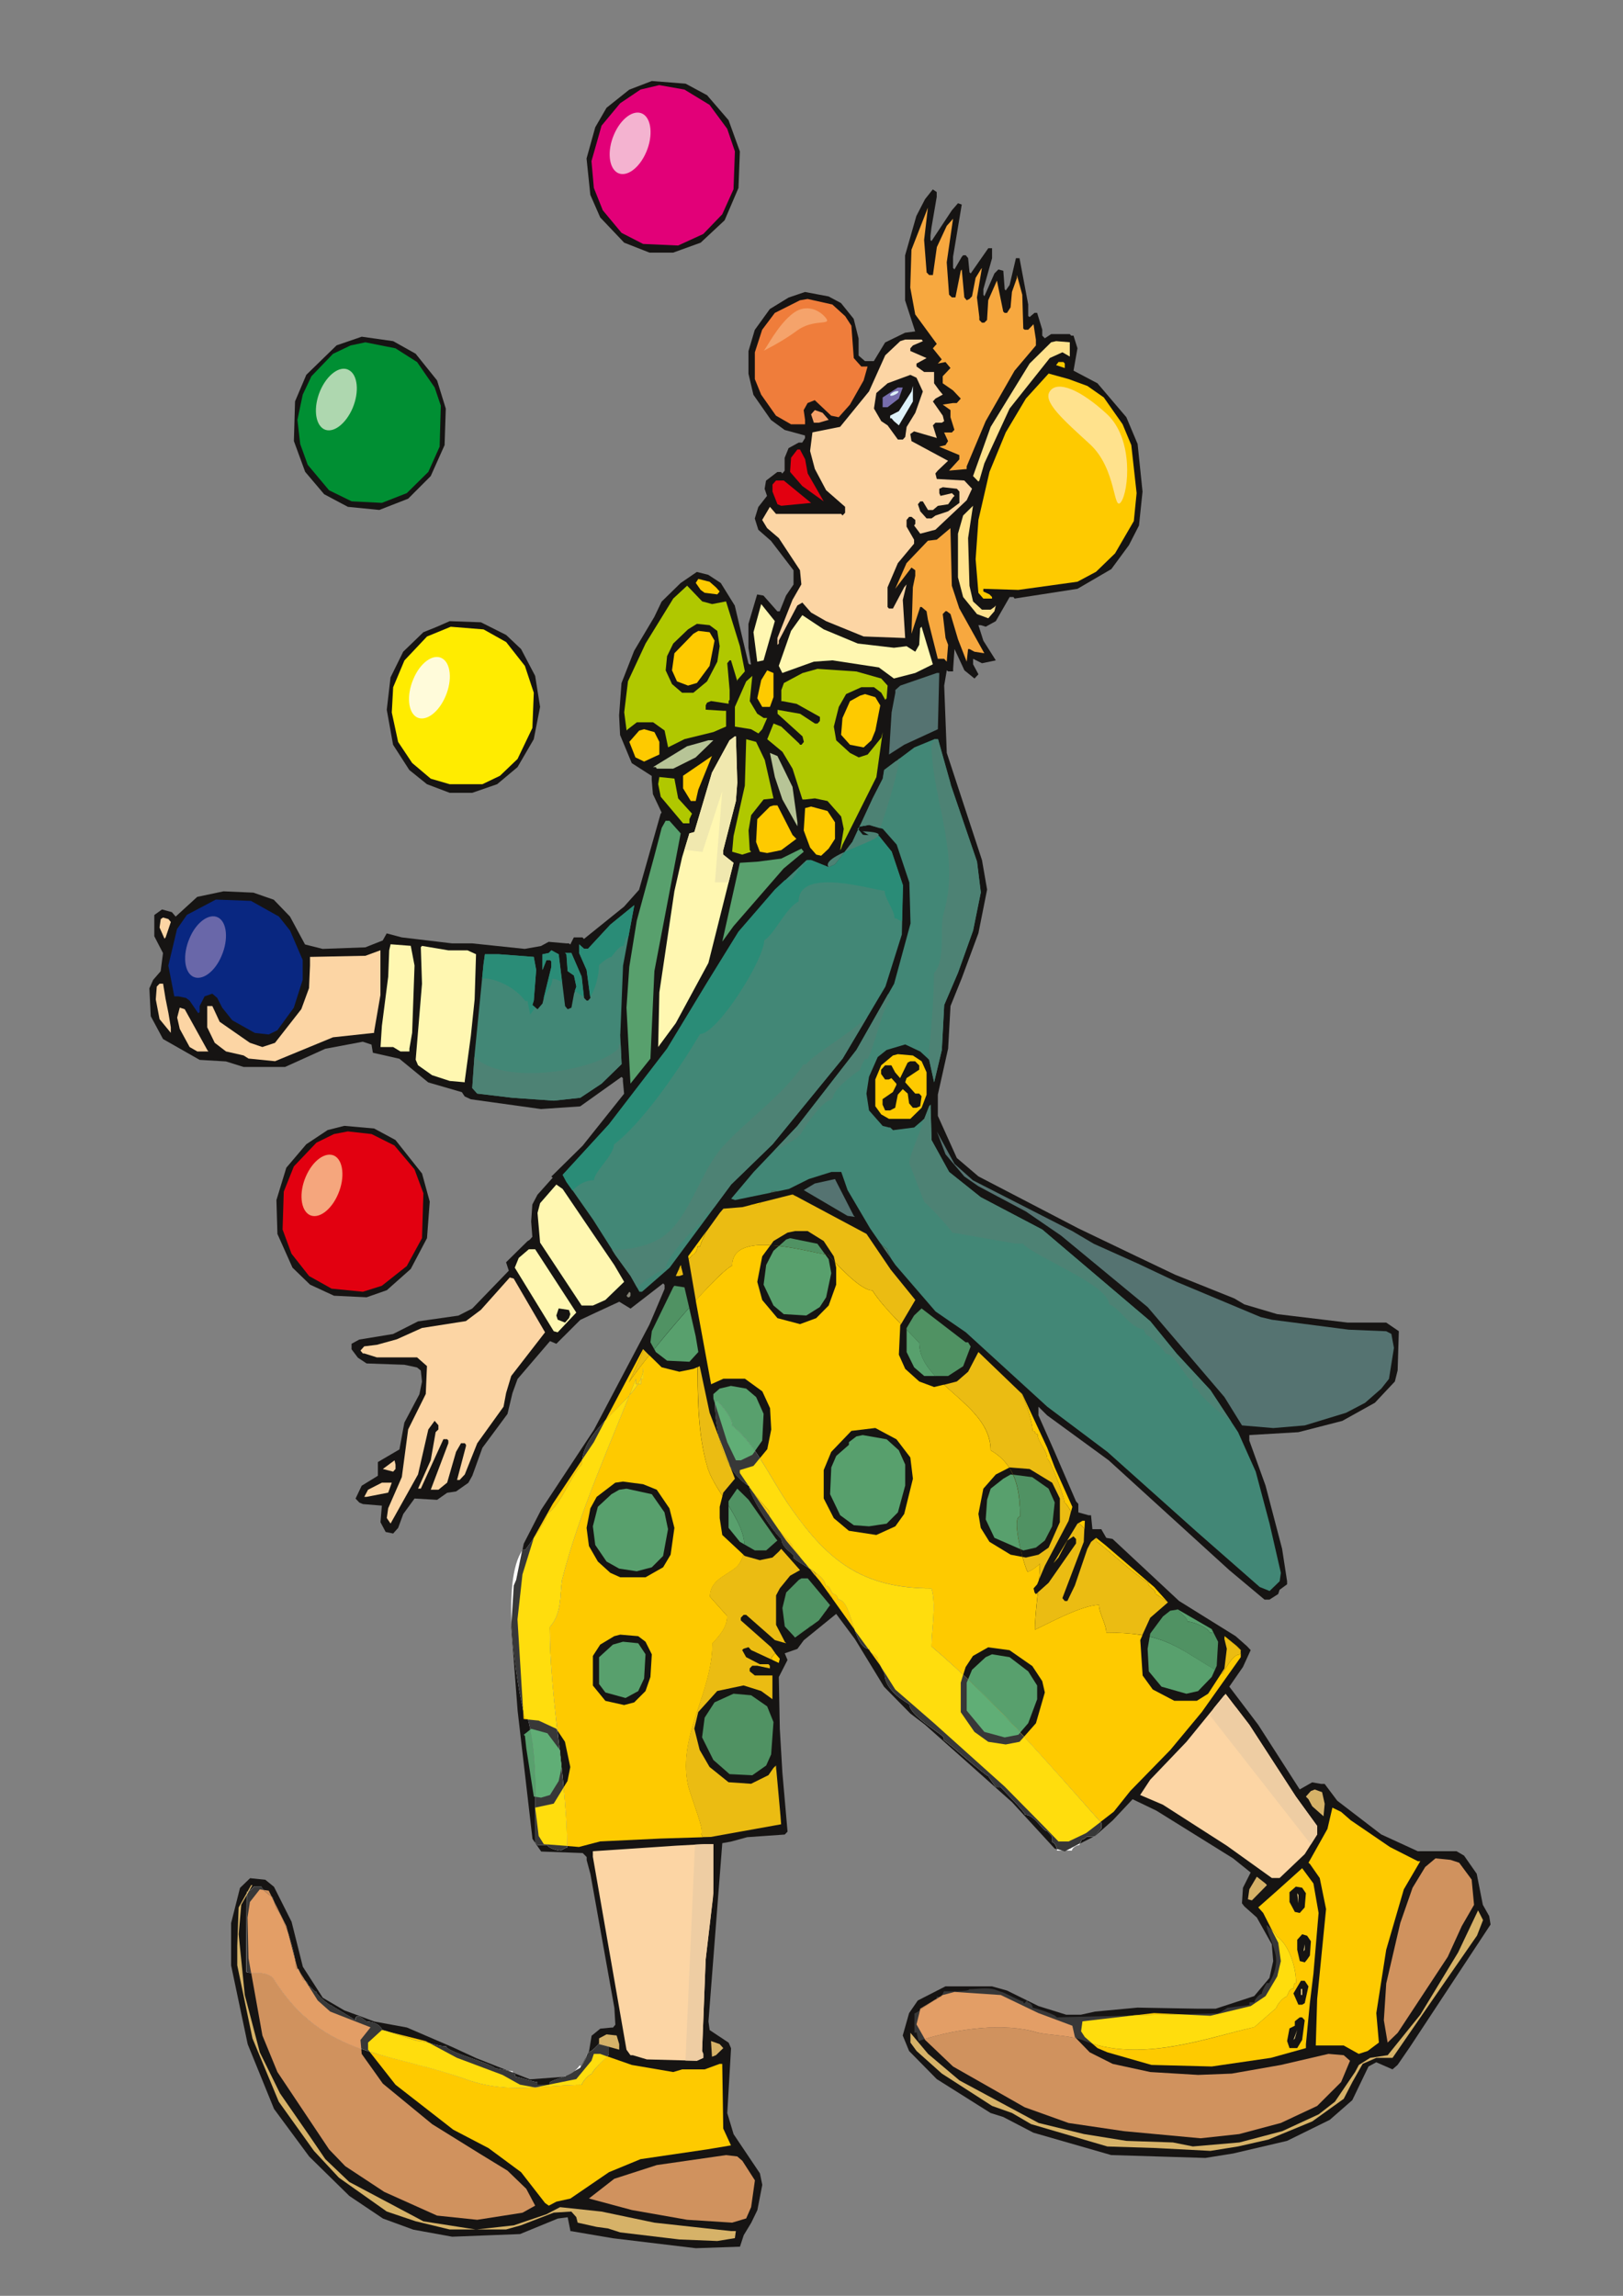 <?xml version="1.0" encoding="UTF-8" standalone="no"?>
<!-- Created with Inkscape (http://www.inkscape.org/) -->

<svg
   xmlns:dc="http://purl.org/dc/elements/1.1/"
   xmlns:cc="http://creativecommons.org/ns#"
   xmlns:rdf="http://www.w3.org/1999/02/22-rdf-syntax-ns#"
   xmlns:svg="http://www.w3.org/2000/svg"
   xmlns="http://www.w3.org/2000/svg"
   xmlns:sodipodi="http://sodipodi.sourceforge.net/DTD/sodipodi-0.dtd"
   xmlns:inkscape="http://www.inkscape.org/namespaces/inkscape"
   width="744.094"
   height="1052.362"
   id="svg24410"
   version="1.1"
   inkscape:version="0.48.2 r9819"
   sodipodi:docname="New document 12">
  <rect width="100%" height="100%" fill="#808080" stroke="none"/>
  <defs
     id="defs24412" />
  <sodipodi:namedview
     id="base"
     pagecolor="#ffffff"
     bordercolor="#666666"
     borderopacity="1.0"
     inkscape:pageopacity="0.0"
     inkscape:pageshadow="2"
     inkscape:zoom="0.35"
     inkscape:cx="375"
     inkscape:cy="520"
     inkscape:document-units="px"
     inkscape:current-layer="layer1"
     showgrid="false"
     inkscape:window-width="732"
     inkscape:window-height="694"
     inkscape:window-x="2020"
     inkscape:window-y="100"
     inkscape:window-maximized="0" />
  <g
     inkscape:label="Layer 1"
     inkscape:groupmode="layer"
     id="layer1">
    <g
       transform="matrix(15.158,0,0,15.158,-4312.681,-598.374)"
       id="g24055">
      <path
         inkscape:connector-curvature="0"
         id="path7003"
         d="m 305.9,42.354 0.652,0.757 0.341,0.944 -0.042,1.105 -0.419,0.978 -0.724,0.676 -0.831,0.301 -0.718,0 -0.766,-0.301 -0.724,-0.763 -0.299,-0.683 -0.114,-1.099 0.263,-0.944 0.341,-0.589 0.688,-0.549 0.682,-0.261 1.022,0.08 0.647,0.348 z"
         style="fill:#161413;fill-rule:nonzero;stroke:none" />
      <path
         inkscape:connector-curvature="0"
         id="path7005"
         d="m 305.977,42.648 0.533,0.723 0.233,0.683 -0.042,1.145 -0.341,0.757 -0.574,0.596 -0.76,0.348 -1.059,-0.047 -0.652,-0.335 -0.568,-0.683 -0.27,-0.676 -0.072,-0.811 0.305,-1.072 0.562,-0.677 0.616,-0.415 0.568,-0.134 0.76,0.134 0.759,0.462 z"
         style="fill:#e20078;fill-rule:nonzero;stroke:none" />
      <path
         inkscape:connector-curvature="0"
         id="path7007"
         d="m 312.85,45.414 -0.161,0.938 -0.03,0.248 0,0.134 0.03,0.033 0.616,-0.931 0.185,-0.214 0.114,0.04 -0.263,1.58 0,0.335 0.042,0.047 0.222,-0.382 0.042,-0.047 0.078,0 0.072,0.087 0.042,0.429 0.036,0.034 0.532,-0.763 0.114,0 0,0.301 -0.263,0.938 0,0.167 0.03,0.047 0.305,-0.69 0.119,-0.12 0.149,0.04 0.042,0.556 0.03,0.04 0.119,-0.167 0.191,-0.811 0.108,0 0.263,1.4 0,0.348 0.042,0.033 0.15,-0.128 0.078,0 0.155,0.509 0,0.181 0.078,0.08 0.191,-0.127 0.563,0 0.042,0.047 0.072,0 0.119,0.382 -0.119,0.677 0.724,0.382 0.873,1.025 0.341,0.81 0.149,1.44 -0.107,1.025 -0.305,0.596 -0.532,0.723 -1.023,0.596 -1.902,0.295 -0.036,-0.047 -0.114,0 -0.419,0.73 -0.305,0.168 -0.15,-0.047 -0.071,0 0.149,0.469 0.377,0.596 -0.418,0.087 -0.269,-0.134 0,0.167 0.162,0.301 -0.12,0.128 -0.305,-0.248 -0.299,-0.643 -0.042,0.596 0,0.08 -0.15,0 -0.042,-0.034 -0.078,0.462 0.078,2.036 1.065,3.242 0.155,0.891 -0.263,1.319 -0.503,1.359 -0.341,0.844 -0.072,1.286 -0.311,1.393 0,0.643 0.574,1.273 0.652,0.556 3.026,1.574 1.759,0.844 1.166,0.556 1.789,0.717 0.305,0.181 0.993,0.294 2.123,0.255 1.173,0 0.383,0.261 -0.036,1.186 -0.084,0.335 -0.604,0.643 -0.987,0.549 -1.328,0.341 -1.483,0.087 0,0.167 0.49,1.359 0.502,1.915 0.15,0.978 0,0.094 -0.227,0.167 -0.042,0.128 -0.263,0.168 -0.15,0 -1.065,-0.891 -3.649,-3.322 -1.861,-1.359 -0.263,-0.261 0,0.261 0.49,1.105 0.646,1.494 0.071,0.08 0,0.255 0.311,0.087 0.072,0 0.042,0.422 0.269,0 0.15,0.261 0.192,0.034 2.01,1.875 1.711,1.064 0.341,0.301 0.114,0.121 -0.233,0.509 -0.413,0.596 0.873,1.152 1.256,1.956 0.377,-0.214 0.269,0.047 0.108,0 0.382,0.509 1.328,1.018 1.107,0.509 1.173,0 0.227,0.133 0.383,0.549 0.185,0.938 0.192,0.341 0.042,0.255 -2.435,3.697 -0.377,0.549 -0.155,0.134 -0.491,-0.214 -0.234,0.127 -0.49,1.018 -0.682,0.596 -1.292,0.636 -1.633,0.382 -0.838,0.134 -2.848,-0.087 -2.351,-0.676 -0.915,-0.476 -0.382,-0.12 -1.628,-1.025 -0.837,-0.85 -0.192,-0.469 0.192,-0.676 0.263,-0.382 0.837,-0.428 1.406,0 0.455,0.127 0.952,0.469 0.837,0.261 0.449,0 0.424,-0.094 1.286,-0.12 1.831,0.033 0.533,0 1.166,-0.382 0.461,-0.549 0.113,-0.509 -0.042,-0.509 -0.454,-0.81 -0.377,-0.335 -0.072,-0.094 0.03,-0.469 0.233,-0.462 -0.532,-0.428 -2.315,-1.44 -0.723,-0.348 -0.604,0.643 -0.533,0.469 -0.915,0.463 -0.305,-0.081 -1.292,-1.406 -2.626,-2.337 -0.448,-0.342 -0.796,-0.81 -0.879,-1.44 -0.568,-0.763 -0.981,0.797 -0.192,0.261 -0.383,0.134 0.084,0.201 -0.263,0.516 0.03,1.567 0.078,1.327 0.156,1.781 -0.084,0.088 -1.137,0.08 -0.49,0.134 -0.263,0.047 -0.418,5.391 0.036,0.261 0.575,0.382 0.072,0.168 -0.114,1.962 0.191,0.636 0.796,1.185 0.072,0.348 -0.149,0.764 -0.185,0.382 -0.227,0.375 -0.114,0.348 -1.334,0.047 -2.507,-0.301 -1.256,-0.214 -0.03,0 -0.084,-0.422 -0.299,0.04 -1.142,0.469 -2.052,0.08 -1.178,-0.214 -0.915,-0.335 -1.017,-0.683 -1.215,-1.192 -1.064,-1.44 -0.796,-1.956 -0.502,-2.384 0,-1.279 0.269,-1.065 0.305,-0.294 0.46,0.047 0.263,0.214 0.532,1.058 0.341,1.36 0.604,0.938 0.652,0.382 0.455,0.167 0.448,0.168 0.987,0.181 1.37,0.59 0.724,0.335 1.627,0.643 1.065,-0.08 0.461,-0.261 0.263,-0.509 0.078,-0.469 0.263,-0.214 0.341,-0.033 0.042,0 0.072,-0.087 -0.03,-0.509 -0.724,-4.045 -0.114,-0.422 0,-0.094 -0.12,-0.12 -1.256,-0.046 -0.263,-0.382 -0.449,-3.871 -0.191,-2.512 0.077,-1.272 0.072,-0.168 0.227,-1.105 0.526,-1.025 1.597,-2.418 1.681,-3.188 0.455,-1.072 0,-0.121 -0.042,-0.047 -0.987,0.763 -0.341,-0.208 -0.724,0.335 -0.455,0.214 -0.724,0.723 -0.192,-0.081 -0.981,1.145 -0.155,0.428 -0.15,0.629 -0.759,1.025 -0.305,0.844 -0.12,0.214 -0.371,0.261 -0.269,0.04 -0.305,0.214 -0.682,-0.04 -0.341,0.468 -0.156,0.422 -0.15,0.168 -0.227,-0.047 -0.156,-0.294 0.042,-0.502 -0.574,-0.047 -0.108,-0.046 -0.114,-0.12 0.185,-0.389 0.49,-0.301 0,-0.415 0.652,-0.382 0.149,-0.811 0.455,-0.857 0.078,-0.382 -0.036,-0.335 -0.114,-0.094 -0.383,-0.081 -1.143,-0.04 -0.263,-0.174 -0.191,-0.254 0,-0.167 0.233,-0.127 1.023,-0.168 0.754,-0.382 1.221,-0.174 0.419,-0.214 1.106,-1.145 -0.083,-0.254 0.646,-0.636 0.071,-0.047 0.078,-0.087 -0.036,-0.462 0.036,-0.516 0.155,-0.295 0.461,-0.515 -0.042,-0.034 0.945,-0.931 1.256,-1.574 -0.036,-0.382 0,-0.087 -0.042,-0.04 -1.25,0.891 -1.185,0.081 -2.124,-0.295 -0.185,-0.087 -0.084,-0.128 -1.017,-0.295 -0.873,-0.716 -0.802,-0.181 -0.042,-0.247 -0.263,-0.087 -1.137,0.214 -1.214,0.549 -1.256,0 -0.532,-0.167 -0.796,-0.047 -1.107,-0.63 -0.371,-0.69 -0.042,-0.844 0.114,-0.254 0.227,-0.262 0.071,-0.549 -0.263,-0.509 0,-0.643 0.233,-0.167 0.299,0.081 0.114,0.134 0.652,-0.596 0.796,-0.168 0.903,0.04 0.616,0.214 0.491,0.509 0.455,0.844 0.532,0.134 1.292,-0.047 0.526,-0.208 0.12,-0.214 0.455,0.121 1.519,0.181 0.61,0 1.591,0.167 0.491,-0.087 0.233,-0.127 0.533,0.047 0.078,0 0.042,0.034 0.108,-0.214 0.263,0 0.042,0.047 1.214,-0.978 0.454,-0.509 0.652,-2.297 0.03,-0.04 -0.263,-0.556 -0.036,-0.429 0,-0.121 -0.604,-0.388 -0.353,-0.85 -0.03,-0.59 0.072,-0.978 0.383,-0.978 0.61,-1.025 0.221,-0.462 0.575,-0.563 0.49,-0.335 0.347,0.087 0.377,0.247 0.424,0.683 0.413,1.748 0.036,0.033 0.042,0 -0.078,-0.502 0,-0.724 0.263,-0.891 0.192,0.034 0.419,0.475 0.072,0 0.191,-0.475 0.227,-0.335 0,-0.429 -0.682,-0.891 -0.383,-0.335 -0.107,-0.341 0.107,-0.348 0.263,-0.335 -0.072,-0.214 0.042,-0.248 0.341,-0.261 0.114,0 0.036,0.047 0.072,-0.087 0,-0.388 0.12,-0.295 0.305,-0.167 0.107,0 0.084,-0.134 0,-0.08 -0.616,-0.168 -0.412,-0.301 -0.533,-0.763 -0.149,-0.636 0,-0.683 0.191,-0.643 0.455,-0.63 0.568,-0.348 0.496,-0.168 0.712,0.134 0.377,0.201 0.383,0.476 0.149,0.596 0,0.516 0.192,0.167 0.269,0 0.341,-0.563 0.604,-0.295 0.305,-0.04 -0.305,-0.938 0,-1.36 0.341,-1.192 0.263,-0.509 0.234,-0.295 0.119,0.08 0,0.134 z"
         style="fill:#161413;fill-rule:nonzero;stroke:none" />
      <path
         inkscape:connector-curvature="0"
         id="path7009"
         d="m 312.54,47.665 0,0.047 0.078,0.081 0.114,0 0.119,-0.844 0.299,-0.643 0.191,-0.215 -0.191,1.319 0.071,0.978 0.084,0.081 0.108,0 0.161,-0.804 0.03,-0.04 0.078,0.844 0.072,0.087 0.083,-0.04 0.078,-0.08 0.108,-0.556 0.155,-0.254 0.036,-0.047 -0.15,0.891 0.072,0.596 0,0.087 0.078,0.081 0.072,0 0.083,-0.081 0.036,-0.596 0.263,-0.596 0.191,0.937 0.042,0.04 0.072,0 0.108,-0.167 0.042,-0.469 0.15,-0.422 0,-0.087 0.162,0.596 0.03,1.025 0.042,0.033 0.107,0 0.161,-0.167 0.072,0.469 0,0.174 -0.646,0.763 -0.874,1.527 -0.574,1.366 0,0.081 -0.533,0.047 0.311,-0.341 0,-0.128 -0.61,-0.254 0.191,-0.047 0.078,-0.121 -0.119,-0.261 0.233,0 0.078,-0.081 -0.119,-0.382 0,-0.214 -0.234,-0.167 0.311,-0.047 0.114,0 0.12,-0.134 -0.234,-0.248 -0.311,-0.215 0,-0.214 0.234,-0.248 -0.15,-0.181 -0.233,0.047 0.119,-0.127 -0.269,-0.335 0.119,-0.134 -0.652,-0.891 -0.15,-0.811 0.036,-1.145 0.497,-1.273 -0.114,0.978 0.072,0.931 z"
         style="fill:#f7a83f;fill-rule:nonzero;stroke:none" />
      <path
         inkscape:connector-curvature="0"
         id="path7011"
         d="m 310.075,49.031 0.191,0.295 0.072,0.978 0.227,0.255 0.191,0 -0.12,0.422 -0.413,0.73 -0.341,0.382 -0.228,-0.047 -0.496,-0.469 -0.216,0.087 -0.119,0.214 0.042,0.295 0,0.134 -0.425,0 -0.455,-0.261 -0.448,-0.636 -0.191,-0.469 0,-0.81 0.221,-0.683 0.383,-0.509 0.759,-0.382 0.233,-0.04 0.748,0.167 0.383,0.348 z"
         style="fill:#ef7d3b;fill-rule:nonzero;stroke:none" />
      <path
         inkscape:connector-curvature="0"
         id="path7013"
         d="m 297.089,50.176 0.646,0.804 0.263,0.851 -0.036,1.105 -0.419,0.937 -0.682,0.683 -0.873,0.341 -0.951,-0.094 -0.718,-0.382 -0.574,-0.677 -0.341,-0.931 0.035,-1.199 0.341,-0.804 0.916,-0.891 0.76,-0.261 0.951,0.134 0.682,0.382 z"
         style="fill:#161413;fill-rule:nonzero;stroke:none" />
      <path
         inkscape:connector-curvature="0"
         id="path7015"
         d="m 312.426,49.794 -0.299,0.128 -0.078,0.087 0,0.081 0.491,0.214 -0.305,0.167 0,0.087 0.233,0.167 0.299,0 0,0.341 0.156,0.215 0.107,0.127 -0.221,0.121 -0.078,0.087 0.299,0.429 0.042,0.167 -0.072,0.047 -0.191,0 -0.078,0.08 0.119,0.382 -0.688,-0.201 -0.114,0.081 0.036,0.214 1.106,0.596 -0.311,0.295 -0.072,0.087 0.042,0.167 0.832,0.047 0.234,0.248 -0.161,0.348 -0.945,0.891 -0.46,0.121 -0.186,-0.248 0.036,-0.047 0,-0.12 -0.114,-0.094 -0.072,0 -0.078,0.094 0,0.201 0.227,0.396 0,0.12 -0.491,0.589 -0.311,0.73 0,0.596 0.042,0.047 0.12,0 0.341,-0.643 0.072,-0.087 -0.114,0.469 0.072,1.152 -1.256,-0.047 -1.136,-0.463 -0.455,-0.261 -0.263,-0.301 -0.15,0.087 -0.562,1.065 0,0.087 -0.042,0.04 0,-0.208 0.455,-1.152 0.269,-0.469 -0.042,-0.429 -0.64,-0.971 -0.353,-0.301 -0.15,-0.248 0.234,-0.396 0.185,0.214 1.969,0 0.042,0.047 0.078,-0.081 0,-0.181 -0.574,-0.502 -0.341,-0.643 -0.144,-0.543 0.071,-0.563 0.837,-0.167 0.874,-1.072 0.491,-1.092 0.455,-0.429 0.149,-0.047 0.497,0 0.036,0.047 z"
         style="fill:#fcd5a4;fill-rule:nonzero;stroke:none" />
      <path
         inkscape:connector-curvature="0"
         id="path7017"
         d="m 316.871,50.257 -0.222,-0.128 -0.382,0.174 -1.215,1.527 -0.765,1.661 -0.15,0.515 -0.029,0.033 -0.162,-0.167 0.533,-1.487 1.178,-1.916 0.652,-0.643 0.15,-0.034 0.413,0.034 0,0.429 z"
         style="fill:#ffe28d;fill-rule:nonzero;stroke:none" />
      <path
         inkscape:connector-curvature="0"
         id="path7019"
         d="m 297.13,50.424 0.532,0.77 0.186,0.549 -0.036,1.239 -0.341,0.763 -0.652,0.643 -0.754,0.295 -0.915,-0.047 -0.682,-0.334 -0.646,-0.771 -0.227,-0.629 -0.084,-0.73 0.161,-0.763 0.263,-0.556 0.652,-0.677 0.532,-0.254 0.449,-0.094 0.909,0.181 0.652,0.415 z"
         style="fill:#008f33;fill-rule:nonzero;stroke:none" />
      <path
         inkscape:connector-curvature="0"
         id="path7021"
         d="m 316.721,50.471 0,0.134 -0.263,-0.087 0.072,-0.094 0.15,0 0.042,0.047 z"
         style="fill:#feca00;fill-rule:nonzero;stroke:none" />
      <path
         inkscape:connector-curvature="0"
         id="path7023"
         d="m 317.404,51.147 0.497,0.348 0.568,0.81 0.263,0.63 0.161,1.453 -0.084,0.844 -0.568,0.978 -0.574,0.556 -0.562,0.301 -1.789,0.248 -1.059,-0.033 0,0.081 0.185,0.087 0.078,0.08 0,0.047 -0.263,0 -0.149,-0.174 -0.084,-1.018 0.084,-1.185 0.335,-1.454 0.491,-1.192 0.61,-1.025 0.688,-0.757 0.604,0.167 0.568,0.208 z"
         style="fill:#feca00;fill-rule:nonzero;stroke:none" />
      <path
         inkscape:connector-curvature="0"
         id="path7025"
         d="m 312.427,51.315 -0.227,0.643 -0.263,0.429 -0.042,0.301 -0.072,0.08 -0.15,0 -0.311,-0.429 -0.192,-0.127 -0.221,-0.382 0.072,-0.469 0.341,-0.295 0.688,-0.254 0.186,0.087 0.191,0.415 z"
         style="fill:#161413;fill-rule:nonzero;stroke:none" />
      <path
         inkscape:connector-curvature="0"
         id="path7027"
         d="m 311.702,52.339 -0.149,-0.127 -0.072,-0.087 -0.042,0 0,-0.081 0.263,-0.134 0.383,-0.596 0.042,-0.167 0,0.469 -0.425,0.723 z"
         style="fill:#def2f9;fill-rule:nonzero;stroke:none" />
      <path
         inkscape:connector-curvature="0"
         id="path7029"
         d="m 311.702,51.529 -0.341,0.261 -0.15,0 0,-0.295 0.46,-0.301 0.15,0 -0.12,0.335 z"
         style="fill:#766dac;fill-rule:nonzero;stroke:none" />
      <path
         inkscape:connector-curvature="0"
         id="path7031"
         d="m 309.579,52.172 -0.299,0.087 -0.149,0 -0.084,-0.254 0.114,-0.128 0.233,0.081 0.186,0.214 z"
         style="fill:#f5a36b;fill-rule:nonzero;stroke:none" />
      <path
         inkscape:connector-curvature="0"
         id="path7033"
         d="m 308.867,53.364 0.078,0.429 0.484,0.844 -0.646,-0.462 -0.371,-0.429 0.03,-0.429 0.191,-0.248 0.078,0 0.156,0.295 z"
         style="fill:#e20010;fill-rule:nonzero;stroke:none" />
      <path
         inkscape:connector-curvature="0"
         id="path7035"
         d="m 309.047,54.684 -0.903,0.087 -0.114,-0.047 -0.15,-0.382 0,-0.214 0.107,-0.121 0.234,0 0.826,0.677 z"
         style="fill:#e20010;fill-rule:nonzero;stroke:none" />
      <path
         inkscape:connector-curvature="0"
         id="path7037"
         d="m 313.533,54.342 0,0.342 -0.341,0.254 -0.382,0.128 -0.12,0.087 -0.149,0 -0.191,-0.214 -0.072,-0.214 0.072,-0.087 0.078,0 0.156,0.261 0.149,0 0.15,-0.127 0.311,-0.047 0.15,-0.214 0.042,-0.04 -0.078,-0.081 -0.347,0.081 -0.036,-0.081 0,-0.134 0.107,-0.047 0.425,0.047 0.078,0.087 z"
         style="fill:#161413;fill-rule:nonzero;stroke:none" />
      <path
         inkscape:connector-curvature="0"
         id="path7039"
         d="m 313.838,57.189 0.108,0.475 0.269,0.248 0.263,0 0.114,-0.08 0.042,-0.047 -0.042,0.174 -0.186,0.214 -0.341,-0.127 -0.419,-0.516 -0.156,-0.596 0,-1.32 0.156,-0.549 0.299,-0.295 -0.149,0.978 0.042,1.44 z"
         style="fill:#ffe28d;fill-rule:nonzero;stroke:none" />
      <path
         inkscape:connector-curvature="0"
         id="path7041"
         d="m 313.533,57.878 0.754,1.353 -0.299,-0.047 -0.15,-0.081 -0.042,0 -0.042,0.382 -0.263,-0.677 -0.227,-0.763 -0.114,-0.087 -0.036,0 -0.084,0.087 0.084,0.723 0.078,0.208 -0.042,0.509 -0.078,-0.087 -0.192,0 -0.299,-1.185 -0.042,-0.255 -0.15,-0.127 -0.042,0 -0.263,0.81 0.042,-1.406 0.072,-0.348 0,-0.167 -0.114,-0.081 -0.491,0.643 0.341,-0.777 0.646,-0.677 0.269,-0.033 0.413,-0.348 0.042,1.741 0.227,0.69 z"
         style="fill:#f7a83f;fill-rule:nonzero;stroke:none" />
      <path
         inkscape:connector-curvature="0"
         id="path7043"
         d="m 306.169,57.236 0.113,0.127 -0.071,0.087 -0.383,-0.047 -0.12,-0.087 -0.149,-0.214 0.078,-0.12 0.341,0.087 0.192,0.168 z"
         style="fill:#feca00;fill-rule:nonzero;stroke:none" />
      <path
         inkscape:connector-curvature="0"
         id="path7045"
         d="m 306.05,57.744 0.425,-0.081 0.419,1.353 0.15,0.763 -0.227,0.261 0,0.04 -0.192,-0.636 -0.042,0 -0.071,0.087 0.071,0.81 0,0.295 -0.029,0.04 0,0.081 -0.533,-0.081 -0.119,0.047 -0.042,0.08 0,0.134 0.532,0.033 0.084,0 0,0.476 -0.383,0.167 -0.873,0.214 -0.497,0.248 -0.107,-0.509 -0.347,-0.248 -0.491,0 -0.269,0.207 -0.042,0.041 -0.072,-0.549 0.114,-0.938 0.533,-1.145 0.837,-1.359 0.419,-0.388 0.455,0.475 0.299,0.081 z"
         style="fill:#b0c800;fill-rule:nonzero;stroke:none" />
      <path
         inkscape:connector-curvature="0"
         id="path7047"
         d="m 307.611,59.445 -0.192,0.04 -0.114,-0.891 0.233,-0.851 0.413,0.515 -0.341,1.186 z"
         style="fill:#fff7b1;fill-rule:nonzero;stroke:none" />
      <path
         inkscape:connector-curvature="0"
         id="path7049"
         d="m 310.458,58.936 1.095,0.128 0.382,-0.047 0.263,0.167 0.119,-0.208 0.03,-0.502 0.042,-0.047 0.341,1.138 -0.532,0.262 -0.646,0.167 -0.455,-0.335 -1.406,-0.214 -0.562,0.04 -0.952,0.342 -0.107,-0.215 0.371,-1.058 0.341,-0.476 0.646,0.429 1.029,0.429 z"
         style="fill:#fff7b1;fill-rule:nonzero;stroke:none" />
      <path
         inkscape:connector-curvature="0"
         id="path7051"
         d="m 299.822,58.675 0.454,0.429 0.425,0.81 0.15,0.938 -0.192,0.978 -0.491,0.844 -0.616,0.516 -0.754,0.261 -0.682,0 -0.688,-0.261 -0.533,-0.429 -0.491,-0.763 -0.191,-1.059 0.114,-0.978 0.383,-0.777 0.61,-0.589 0.413,-0.167 0.383,-0.168 0.945,0.034 0.76,0.382 z"
         style="fill:#161413;fill-rule:nonzero;stroke:none" />
      <path
         inkscape:connector-curvature="0"
         id="path7053"
         d="m 306.211,58.555 0.071,0.462 -0.071,0.469 -0.311,0.596 -0.413,0.342 -0.341,0 -0.305,-0.261 -0.192,-0.415 0.042,-0.429 0.186,-0.382 0.448,-0.429 0.269,-0.167 0.383,0.04 0.234,0.174 z"
         style="fill:#161413;fill-rule:nonzero;stroke:none" />
      <path
         inkscape:connector-curvature="0"
         id="path7055"
         d="m 299.823,58.89 0.568,0.723 0.269,0.811 -0.042,1.065 -0.449,0.938 -0.532,0.509 -0.532,0.255 -0.987,0 -0.574,-0.167 -0.563,-0.476 -0.424,-0.636 -0.192,-0.891 0.042,-0.763 0.341,-0.811 0.682,-0.723 0.718,-0.295 0.993,0.08 0.682,0.382 z"
         style="fill:#ffec00;fill-rule:nonzero;stroke:none" />
      <path
         inkscape:connector-curvature="0"
         id="path7057"
         d="m 306.127,58.849 -0.149,0.763 -0.383,0.516 -0.269,0.08 -0.335,-0.127 -0.15,-0.335 0.072,-0.515 0.574,-0.59 0.15,-0.087 0.341,0.04 0.149,0.254 z"
         style="fill:#feca00;fill-rule:nonzero;stroke:none" />
      <path
         inkscape:connector-curvature="0"
         id="path7059"
         d="m 311.17,59.995 0.192,0.214 -0.03,0.382 -0.042,0.047 -0.12,-0.214 -0.221,-0.167 -0.382,0 -0.461,0.208 -0.221,0.388 -0.15,0.596 0.072,0.415 0.419,0.382 0.263,0.134 0.269,-0.087 0.413,-0.509 0.042,-0.167 -0.191,1.359 -1.023,2.043 -0.042,0.12 -0.03,0.047 0.108,-0.643 -0.078,-0.375 -0.413,-0.469 -0.382,-0.08 -0.293,0.033 -0.084,0 -0.299,-0.931 -0.305,-0.509 -0.46,-0.382 0.191,-0.475 0.234,0.094 0.533,0.502 0.036,0.047 0.042,0 0.072,-0.087 -0.042,-0.167 -0.754,-0.683 0,-0.12 0.682,0.12 0.449,0.295 0.078,0 0.072,-0.081 0,-0.12 -0.706,-0.395 -0.425,-0.081 -0.036,0 0,-0.335 0.078,-0.214 0.562,-0.301 0.455,-0.127 1.178,0.08 0.754,0.214 z"
         style="fill:#b0c800;fill-rule:nonzero;stroke:none" />
      <path
         inkscape:connector-curvature="0"
         id="path7061"
         d="m 307.91,60.557 -0.107,0.295 -0.234,0 -0.149,-0.261 0.119,-0.549 0.18,-0.295 0.191,0.081 0,0.73 z"
         style="fill:#feca00;fill-rule:nonzero;stroke:none" />
      <path
         inkscape:connector-curvature="0"
         id="path7063"
         d="m 312.881,61.528 -1.017,0.469 -0.46,0.295 0.078,-1.273 0.114,-0.596 0,-0.081 0.15,-0.134 1.106,-0.382 0.072,0 -0.042,1.701 z"
         style="fill:#557371;fill-rule:nonzero;stroke:none" />
      <path
         inkscape:connector-curvature="0"
         id="path7065"
         d="m 307.42,61.059 0.192,0.128 0.107,0 -0.15,0.341 -0.114,0.128 -0.221,-0.128 -0.491,-0.08 0,-0.596 0.341,-0.77 0.186,-0.167 -0.078,0.763 0.227,0.382 z"
         style="fill:#b0c800;fill-rule:nonzero;stroke:none" />
      <path
         inkscape:connector-curvature="0"
         id="path7067"
         d="m 311.14,60.805 -0.149,0.764 -0.12,0.295 -0.234,0.214 -0.413,-0.08 -0.269,-0.301 0.042,-0.509 0.227,-0.509 0.305,-0.167 0.15,-0.047 0.311,0.094 0.149,0.248 z"
         style="fill:#feca00;fill-rule:nonzero;stroke:none" />
      <path
         inkscape:connector-curvature="0"
         id="path7069"
         d="m 304.458,61.91 0,0.382 -0.461,0.214 -0.263,-0.127 -0.185,-0.469 0.299,-0.341 0.15,-0.041 0.311,0.087 0.149,0.295 z"
         style="fill:#feca00;fill-rule:nonzero;stroke:none" />
      <path
         inkscape:connector-curvature="0"
         id="path7071"
         d="m 306.815,63.142 -0.042,0.556 -0.383,1.487 0,0.134 0.311,0.248 -0.759,3.027 -0.987,1.822 -0.533,0.723 0.036,-1.654 0.455,-3.061 0.233,-1.025 0.221,-0.723 0.15,-0.04 0.532,-1.795 0.532,-0.978 0.162,-0.121 0.03,0 0.042,1.4 z"
         style="fill:#fff7b1;fill-rule:nonzero;stroke:none" />
      <path
         inkscape:connector-curvature="0"
         id="path7073"
         d="m 307.647,62.46 0.263,1.159 -0.299,0.033 -0.377,0.476 -0.078,0.462 0.036,0.596 0.042,0.047 -0.269,0.087 -0.305,-0.087 0.042,-0.475 0.341,-1.521 0.042,-1.407 0.299,0.081 0.263,0.549 z"
         style="fill:#b0c800;fill-rule:nonzero;stroke:none" />
      <path
         inkscape:connector-curvature="0"
         id="path7075"
         d="m 313.264,63.19 0.801,2.344 0.114,0.93 -0.233,1.152 -0.455,1.273 -0.418,0.978 -0.072,1.36 -0.233,0.978 -0.15,-0.683 -0.269,-0.248 -0.455,-0.214 -0.562,0.167 -0.269,0.214 -0.263,0.596 -0.078,0.509 0.078,0.509 0.413,0.469 0.192,0.047 0.036,0 0.084,0.081 0.64,-0.081 0.305,-0.261 0.149,-0.382 0.042,-0.047 0.03,1.072 0.532,0.964 0.957,0.763 1.86,0.978 3.267,2.773 0.796,0.978 1.023,1.105 0.837,1.272 0.533,1.192 0.419,1.574 0.341,1.487 -0.036,0.254 -0.305,0.295 -0.299,-0.121 -1.902,-1.668 -2.704,-2.417 -1.818,-1.366 -2.465,-2.251 -0.915,-0.629 -1.214,-1.407 -0.765,-1.105 -0.682,-1.159 -0.191,-0.549 -0.299,0 -0.682,0.214 -0.604,0.301 -1.627,0.335 -0.119,-0.04 0.682,-0.81 1.328,-1.393 1.783,-2.297 1.137,-2.003 0.496,-1.822 -0.036,-1.239 -0.383,-1.145 -0.419,-0.476 -0.413,-0.12 -0.233,0.04 -0.036,0 -0.072,0.08 0.15,0.181 0.491,0.033 0.383,0.475 0.341,1.018 -0.036,1.487 -0.496,1.574 -1.292,2.177 -2.118,2.592 -1.256,1.219 -1.86,2.512 -0.837,0.73 -0.078,0 -0.263,-0.476 -0.461,-0.636 -0.676,-1.065 -0.801,-1.145 -0.114,-0.214 1.4,-1.527 1.759,-2.29 1.209,-1.996 0.951,-1.54 1.101,-1.273 0.951,-0.891 0.144,0 0.532,0.214 0.191,-0.087 0.526,-0.676 0.611,-1.32 0.305,-0.596 0.042,-0.261 0.909,-0.683 0.604,-0.248 0.114,0 0.383,1.36 z"
         style="fill:#428776;fill-rule:nonzero;stroke:none" />
      <path
         inkscape:connector-curvature="0"
         id="path7077"
         d="m 305.559,62.379 -0.682,0.341 -0.497,0 -0.03,-0.047 -0.083,0 1.029,-0.63 0.341,-0.094 0.305,-0.087 0.149,0 -0.532,0.515 z"
         style="fill:#b7c497;fill-rule:nonzero;stroke:none" />
      <path
         inkscape:connector-curvature="0"
         id="path7079"
         d="m 308.485,63.27 0.149,1.071 0,0.121 -0.455,-0.811 -0.227,-0.677 -0.15,-0.73 0.227,0.094 0.455,0.931 z"
         style="fill:#b7c497;fill-rule:nonzero;stroke:none" />
      <path
         inkscape:connector-curvature="0"
         id="path7081"
         d="m 305.559,63.698 -0.15,0 -0.233,-0.382 0,-0.382 0.873,-0.596 -0.413,1.018 -0.078,0.342 z"
         style="fill:#feca00;fill-rule:nonzero;stroke:none" />
      <path
         inkscape:connector-curvature="0"
         id="path7083"
         d="m 305.026,63.618 0.419,0.462 -0.078,0.167 0,0.127 -0.191,0 -0.676,-0.804 -0.078,-0.382 0.036,-0.215 0.455,0.047 0.113,0.596 z"
         style="fill:#b0c800;fill-rule:nonzero;stroke:none" />
      <path
         inkscape:connector-curvature="0"
         id="path7085"
         d="m 308.484,64.723 0.119,0.12 -0.46,0.342 -0.425,0.087 -0.221,-0.04 -0.113,-0.294 0.036,-0.69 0.383,-0.382 0.107,-0.034 0.12,0 0.455,0.891 z"
         style="fill:#feca00;fill-rule:nonzero;stroke:none" />
      <path
         inkscape:connector-curvature="0"
         id="path7087"
         d="m 309.77,64.341 0,0.502 -0.191,0.295 -0.227,0.215 -0.15,-0.034 -0.185,-0.214 -0.192,-0.515 0.042,-0.677 0.18,-0.047 0.496,0.134 0.227,0.342 z"
         style="fill:#feca00;fill-rule:nonzero;stroke:none" />
      <path
         inkscape:connector-curvature="0"
         id="path7089"
         d="m 305.104,64.676 -0.796,4.166 -0.12,2.646 -0.604,0.757 -0.12,-2.297 0.084,-1.232 0.227,-1.4 0.533,-1.962 0.221,-0.844 0.119,-0.214 0.114,0 0.341,0.382 z"
         style="fill:#58a06d;fill-rule:nonzero;stroke:none" />
      <path
         inkscape:connector-curvature="0"
         id="path7091"
         d="m 308.221,65.734 -1.519,1.748 -0.311,0.429 -0.03,0.04 0.532,-2.384 0.527,-0.033 0.724,-0.094 0.61,-0.301 0.072,0.094 -0.604,0.502 z"
         style="fill:#58a06d;fill-rule:nonzero;stroke:none" />
      <path
         inkscape:connector-curvature="0"
         id="path7093"
         d="m 292.948,67.188 0.341,0.429 0.382,0.891 0,0.596 -0.269,0.844 -0.497,0.683 -0.263,0.128 -0.419,-0.047 -0.682,-0.382 -0.305,-0.382 -0.15,-0.295 -0.15,-0.128 -0.233,0.081 -0.15,0.295 0,0.181 -0.042,0.034 -0.263,-0.382 -0.108,-0.081 -0.233,-0.047 -0.12,0 -0.18,-0.931 0.263,-1.105 0.299,-0.429 0.874,-0.462 1.064,0.04 0.838,0.469 z"
         style="fill:#092781;fill-rule:nonzero;stroke:none" />
      <path
         inkscape:connector-curvature="0"
         id="path7095"
         d="m 303.274,70.758 0.042,0.897 -0.604,0.589 -0.646,0.429 -0.802,0.087 -1.25,-0.087 -1.065,-0.127 -0.15,-0.167 0.072,-1.025 0.269,-2.726 0.042,-0.295 0.413,0 1.065,0.081 0.072,0.395 -0.072,0.925 -0.042,0.134 0.156,0.128 0.149,-0.174 0.27,-1.105 0,-0.167 -0.042,-0.04 -0.107,0 -0.12,0.301 0,-0.476 0.192,-0.04 0.078,-0.081 0.221,0.12 0.192,1.567 0.078,0.094 0.114,-0.047 0.078,-0.422 0.072,-0.214 -0.072,-0.335 -0.192,-0.134 -0.036,-0.509 -0.042,-0.04 0.191,0 0.311,0.716 0.072,0.643 0.078,0.081 0.042,0 0.072,-0.081 -0.114,-0.844 -0.227,-0.515 0,-0.261 0.15,0.134 0.119,0 0.676,-0.73 0.724,-0.589 -0.341,1.828 -0.083,2.083 z"
         style="fill:#428776;fill-rule:nonzero;stroke:none" />
      <path
         inkscape:connector-curvature="0"
         id="path7097"
         d="m 289.683,67.355 -0.156,0.462 -0.036,0.047 -0.15,-0.341 0.036,-0.254 0.071,-0.047 0.161,0.047 0.072,0.087 z"
         style="fill:#fcd5a4;fill-rule:nonzero;stroke:none" />
      <path
         inkscape:connector-curvature="0"
         id="path7099"
         d="m 297.053,68.674 -0.072,2.036 -0.083,0.476 0,0.087 -0.27,0 -0.221,-0.134 -0.383,0 0.042,-0.643 0.191,-1.487 0.03,-0.797 0.042,-0.181 0.61,0.047 0.114,0.596 z"
         style="fill:#fff7b1;fill-rule:nonzero;stroke:none" />
      <path
         inkscape:connector-curvature="0"
         id="path7101"
         d="m 298.65,68.212 0.263,0.12 -0.042,1.367 -0.114,1.098 -0.185,1.367 0,0.04 -0.455,-0.04 -0.533,-0.174 -0.425,-0.301 -0.071,-0.167 0.191,-2.297 -0.036,-1.105 0.036,-0.04 0.796,0.134 0.574,0 z"
         style="fill:#fff7b1;fill-rule:nonzero;stroke:none" />
      <path
         inkscape:connector-curvature="0"
         id="path7103"
         d="m 295.831,70.677 0,0.033 -1.244,0.134 -1.753,0.723 -0.802,-0.08 -0.149,-0.094 -0.532,-0.121 -0.341,-0.261 -0.227,-0.469 0,-0.643 0.155,0 0.221,0.476 0.915,0.636 0.377,0.127 0.382,-0.127 0.796,-1.018 0.233,-0.636 0.03,-0.683 0,-0.261 1.675,-0.034 0.455,-0.167 0,1.353 -0.192,1.112 z"
         style="fill:#fcd5a4;fill-rule:nonzero;stroke:none" />
      <path
         inkscape:connector-curvature="0"
         id="path7105"
         d="m 289.527,69.699 0.083,0.415 0.072,0.429 0,0.167 -0.341,-0.415 -0.114,-0.596 0.03,-0.389 0.084,-0.087 0.107,0 0.078,0.476 z"
         style="fill:#fcd5a4;fill-rule:nonzero;stroke:none" />
      <path
         inkscape:connector-curvature="0"
         id="path7107"
         d="m 290.783,71.226 0.036,0.047 0.036,0 -0.371,0 -0.233,-0.134 -0.299,-0.549 -0.078,-0.342 0.078,-0.301 0.15,0.047 0.682,1.232 z"
         style="fill:#fcd5a4;fill-rule:nonzero;stroke:none" />
      <path
         inkscape:connector-curvature="0"
         id="path7109"
         d="m 312.39,71.568 0.15,0.335 0,0.677 -0.15,0.395 -0.341,0.335 -0.646,0 -0.234,-0.134 -0.179,-0.248 0,-0.81 0.179,-0.429 0.353,-0.295 0.149,-0.04 0.455,0.04 0.263,0.174 z"
         style="fill:#feca00;fill-rule:nonzero;stroke:none" />
      <path
         inkscape:connector-curvature="0"
         id="path7111"
         d="m 312.318,71.689 0,0.134 -0.383,0.254 -0.042,0.127 0.305,0.342 0.119,0 0.072,0.081 -0.042,0.301 -0.114,0.047 -0.108,0 -0.113,-0.134 -0.042,-0.295 -0.15,-0.134 -0.15,0.167 -0.078,0.395 -0.156,0.081 -0.149,0 -0.078,-0.174 0,-0.167 0.311,-0.214 0.107,-0.214 0,-0.04 -0.15,-0.167 -0.078,0.04 -0.114,0 -0.12,-0.167 0,-0.127 0.12,-0.134 0.191,0 0.114,0.214 0.15,0.174 0.227,-0.469 0.078,-0.04 0.15,0 0.119,0.121 z"
         style="fill:#161413;fill-rule:nonzero;stroke:none" />
      <path
         inkscape:connector-curvature="0"
         id="path7113"
         d="m 296.478,73.952 0.802,1.011 0.233,0.85 -0.083,1.105 -0.491,0.931 -0.724,0.643 -0.611,0.214 -0.987,-0.047 -0.724,-0.335 -0.532,-0.515 -0.455,-1.018 -0.03,-1.025 0.299,-0.978 0.604,-0.71 0.646,-0.429 0.503,-0.127 0.903,0.08 0.646,0.348 z"
         style="fill:#161413;fill-rule:nonzero;stroke:none" />
      <path
         inkscape:connector-curvature="0"
         id="path7115"
         d="m 296.448,74.12 0.604,0.716 0.269,0.723 -0.042,1.359 -0.461,0.844 -0.754,0.596 -0.574,0.181 -0.945,-0.094 -0.682,-0.382 -0.532,-0.677 -0.269,-0.73 0.036,-1.145 0.305,-0.763 0.682,-0.717 0.532,-0.261 0.419,-0.08 0.718,0.08 0.694,0.348 z"
         style="fill:#e20010;fill-rule:nonzero;stroke:none" />
      <path
         inkscape:connector-curvature="0"
         id="path7117"
         d="m 313.946,75.171 3.003,1.534 0.646,0.382 1.328,0.596 1.178,0.556 2.543,1.065 0.341,0.081 2.321,0.301 1.137,0.047 0.155,0.081 0.078,0.422 -0.15,0.938 -0.233,0.295 -0.491,0.429 -0.574,0.301 -1.25,0.382 -0.952,0.08 -0.945,-0.08 -0.532,-0.858 -2.321,-2.719 -2.62,-2.163 -1.065,-0.73 -1.436,-0.763 -0.425,-0.295 -0.568,-0.67 -0.263,-0.69 0.533,0.978 0.562,0.502 z"
         style="fill:#557371;fill-rule:nonzero;stroke:none" />
      <path
         inkscape:connector-curvature="0"
         id="path7119"
         d="m 310.374,76.276 -0.227,-0.033 -1.322,-0.777 0.335,-0.201 0.61,-0.134 0.569,1.112 0.036,0.033 z"
         style="fill:#557371;fill-rule:nonzero;stroke:none" />
      <path
         inkscape:connector-curvature="0"
         id="path7121"
         d="m 302.137,76.323 0.957,1.406 0.299,0.509 -0.568,0.549 -0.377,0.168 -0.341,0 -1.256,-1.902 -0.078,-0.898 0.078,-0.295 0.491,-0.563 0.191,0.134 0.604,0.891 z"
         style="fill:#fff7b1;fill-rule:nonzero;stroke:none" />
      <path
         inkscape:connector-curvature="0"
         id="path7123"
         d="m 311.439,77.85 0.76,0.937 -0.455,0.764 -0.042,0.891 0.192,0.429 0.425,0.382 0.449,0.167 0.688,-0.167 0.341,-0.295 0.311,-0.596 1.328,1.273 0.753,1.621 0.227,0.596 0.533,1.192 -0.114,0.422 -0.718,1.36 -0.233,0.562 -0.108,0.121 0.031,0.127 0.042,0.047 0.383,-0.342 0.832,-1.192 0,-0.134 -0.077,-0.081 -0.186,0.127 -0.269,0.516 -0.149,0.167 0.724,-1.192 0.149,-0.087 0.072,0 -0.03,0.636 -0.646,1.701 0.072,0.087 0.078,0 0.227,-0.469 0.377,-1.106 0.114,-0.214 0.149,-0.121 0.269,0.214 1.484,1.272 0.419,0.469 -0.532,0.462 -0.305,0.676 0.071,1.072 0.306,0.422 0.652,0.342 0.682,0 0.341,-0.214 0.496,-0.764 0.072,-0.596 -0.072,-0.295 0,-0.087 0.371,0.301 0.12,0.121 0,0.214 -1.179,1.661 -0.951,1.145 -1.209,1.239 -0.502,0.629 -0.832,0.643 -0.532,0.254 -0.305,0 -0.413,-0.428 -1.214,-1.232 -2.135,-1.916 -1.173,-1.018 -0.455,-0.717 -1.83,-2.558 -1.017,-1.232 -1.4,-2.043 0,-0.087 0.413,-0.127 0.413,-0.502 0.12,-0.596 -0.036,-0.643 -0.234,-0.509 -0.526,-0.382 -0.652,0 -0.371,0.167 -0.46,-2.505 -0.234,-1.366 0.957,-1.313 0.108,-0.127 0.574,-0.047 1.519,-0.382 2.237,1.192 0.718,1.059 z"
         style="fill:#feca00;fill-rule:nonzero;stroke:none" />
      <path
         inkscape:connector-curvature="0"
         id="path7125"
         d="m 309.429,77.006 0.305,0.462 0.072,0.342 0,0.515 -0.227,0.63 -0.377,0.382 -0.49,0.181 -0.682,-0.181 -0.461,-0.549 -0.149,-0.549 0.149,-0.77 0.341,-0.462 0.425,-0.255 0.227,-0.047 0.382,0 0.484,0.301 z"
         style="fill:#161413;fill-rule:nonzero;stroke:none" />
      <path
         inkscape:connector-curvature="0"
         id="path7127"
         d="m 309.579,77.555 0.078,0.422 -0.155,0.73 -0.192,0.295 -0.407,0.255 -0.682,-0.041 -0.311,-0.261 -0.299,-0.63 0.078,-0.596 0.221,-0.429 0.383,-0.342 0.12,-0.04 0.825,0.168 0.341,0.468 z"
         style="fill:#58a06d;fill-rule:nonzero;stroke:none" />
      <path
         inkscape:connector-curvature="0"
         id="path7129"
         d="m 301.945,79.169 -0.562,0.596 -0.12,-0.033 -1.178,-1.922 0.12,-0.295 0.305,-0.261 0.192,0 1.244,1.915 z"
         style="fill:#fff7b1;fill-rule:nonzero;stroke:none" />
      <path
         inkscape:connector-curvature="0"
         id="path7131"
         d="m 305.062,78.064 -0.107,0 0.15,-0.335 0.072,0.295 -0.114,0.04 z"
         style="fill:#feca00;fill-rule:nonzero;stroke:none" />
      <path
         inkscape:connector-curvature="0"
         id="path7133"
         d="m 301.001,79.765 -1.023,1.32 -0.155,0.515 -0.078,0.415 -0.795,1.105 -0.377,0.944 -0.156,0.167 -0.078,0 0.27,-1.025 0,-0.04 -0.036,-0.047 -0.114,0 -0.15,0.261 -0.269,0.931 -0.263,0.214 -0.233,0 0.532,-1.406 0,-0.081 -0.036,-0.04 -0.114,0 -0.682,1.493 -0.084,0 0.383,-0.857 0.149,-0.851 0.083,-0.08 0,-0.127 -0.114,-0.134 -0.191,0.261 -0.311,1.359 -0.831,1.487 -0.114,-0.168 0.042,-0.295 0.413,-0.944 0.191,-1.44 0.533,-1.072 0.036,-0.844 -0.299,-0.262 -1.215,0 -0.383,-0.12 -0.042,0 -0.072,-0.087 0.113,-0.127 0.383,-0.047 0.604,-0.167 0.76,-0.342 1.328,-0.208 0.455,-0.341 0.873,-0.978 0.119,0.033 0.945,1.621 z"
         style="fill:#fcd5a4;fill-rule:nonzero;stroke:none" />
      <path
         inkscape:connector-curvature="0"
         id="path7135"
         d="m 305.559,79.899 0.078,0.462 -0.269,0.295 -0.676,-0.033 -0.341,-0.262 -0.161,-0.295 0.042,-0.335 0.646,-1.326 0.036,-0.047 0.305,0.047 0.341,1.493 z"
         style="fill:#58a06d;fill-rule:nonzero;stroke:none" />
      <path
         inkscape:connector-curvature="0"
         id="path7137"
         d="m 303.585,78.66 -0.036,0.047 -0.042,0 -0.042,-0.047 0.084,-0.12 0.036,0.033 0,0.087 z"
         style="fill:#868577;fill-rule:nonzero;stroke:none" />
      <path
         inkscape:connector-curvature="0"
         id="path7139"
         d="m 301.766,79.216 -0.042,0.121 -0.119,0.134 -0.221,-0.087 -0.042,-0.127 0.071,-0.214 0.311,0.047 0.042,0.127 z"
         style="fill:#161413;fill-rule:nonzero;stroke:none" />
      <path
         inkscape:connector-curvature="0"
         id="path7141"
         d="m 313.796,80.067 0.078,0.128 -0.227,0.596 -0.455,0.295 -0.723,0 -0.305,-0.261 -0.227,-0.462 0,-0.723 0.227,-0.382 0.227,-0.214 1.334,1.025 0.072,0 z"
         style="fill:#58a06d;fill-rule:nonzero;stroke:none" />
      <path
         inkscape:connector-curvature="0"
         id="path7143"
         d="m 305.062,80.958 0.425,-0.087 0.192,-0.08 0.299,1.406 0.766,1.996 -0.353,0.422 -0.108,0.428 0,0.342 0.078,0.509 0.682,0.636 0.454,0.127 0.383,-0.08 0.192,-0.181 0.072,-0.081 0.568,0.643 -0.299,0.168 -0.311,0.382 -0.114,0.214 0,0.891 0.263,0.509 0.042,0.046 -0.341,-0.094 -0.868,-0.763 -0.078,0 -0.084,0.087 0,0.08 0.915,0.81 0.149,0.214 0.114,0.134 -0.03,0.128 -0.837,-0.389 -0.078,-0.087 -0.15,0.047 -0.042,0.04 0.119,0.214 0.413,0.214 0.263,0 0.042,0.046 0,0.081 -0.383,-0.081 -0.149,0 -0.078,0.081 0,0.087 0.156,0.127 0.532,0 0,0.717 -0.341,-0.248 -0.532,-0.168 -0.796,0.168 -0.574,0.636 -0.119,0.502 0.161,0.643 0.299,0.516 0.574,0.462 0.682,0.047 0.526,-0.261 0.149,-0.215 0.078,-0.08 0.156,1.782 -2.124,0.382 -1.519,0.047 -1.831,0.087 -0.64,0.168 -1.065,-0.087 -0.156,-0.248 -0.107,-0.857 0.562,-0.12 0.419,-0.683 0.084,-0.422 -0.161,-0.764 -0.263,-0.395 -0.533,-0.247 -0.454,-0.047 -0.186,-3.014 0.15,-1.36 0.341,-1.105 0.574,-1.025 1.244,-1.869 0.383,-0.723 1.106,-2.089 0.562,0.549 0.532,0.134 z"
         style="fill:#feca00;fill-rule:nonzero;stroke:none" />
      <path
         inkscape:connector-curvature="0"
         id="path7145"
         d="m 307.384,81.721 0.227,0.509 -0.042,0.81 -0.299,0.429 -0.347,0.167 -0.15,0 -0.263,-0.549 -0.419,-1.319 0,-0.134 0.191,-0.167 0.341,-0.081 0.46,0.081 0.299,0.254 z"
         style="fill:#58a06d;fill-rule:nonzero;stroke:none" />
      <path
         inkscape:connector-curvature="0"
         id="path7147"
         d="m 312.049,83.55 0.078,0.643 -0.263,1.065 -0.269,0.375 -0.574,0.261 -0.832,-0.127 -0.455,-0.382 -0.305,-0.596 0,-0.858 0.227,-0.549 0.61,-0.636 0.724,-0.087 0.64,0.342 0.419,0.549 z"
         style="fill:#161413;fill-rule:nonzero;stroke:none" />
      <path
         inkscape:connector-curvature="0"
         id="path7149"
         d="m 311.702,83.335 0.192,0.429 0,0.636 -0.221,0.81 -0.341,0.342 -0.532,0.08 -0.46,-0.033 -0.413,-0.302 -0.305,-0.636 0.036,-0.81 0.15,-0.348 0.383,-0.335 0,-0.081 0.227,-0.174 0.191,-0.04 0.724,0.127 0.371,0.335 z"
         style="fill:#58a06d;fill-rule:nonzero;stroke:none" />
      <path
         inkscape:connector-curvature="0"
         id="path7151"
         d="m 296.478,83.898 -0.072,0.081 -0.311,-0.081 0.353,-0.261 0.03,0.127 0,0.134 z"
         style="fill:#fcd5a4;fill-rule:nonzero;stroke:none" />
      <path
         inkscape:connector-curvature="0"
         id="path7153"
         d="m 316.339,84.313 0.233,0.476 0,0.717 -0.341,0.77 -0.305,0.214 -0.383,0.087 -0.461,-0.087 -0.64,-0.389 -0.263,-0.422 -0.071,-0.422 0.149,-0.763 0.377,-0.429 0.419,-0.214 0.604,0.047 0.682,0.415 z"
         style="fill:#161413;fill-rule:nonzero;stroke:none" />
      <path
         inkscape:connector-curvature="0"
         id="path7155"
         d="m 316.231,84.494 0.185,0.416 -0.078,0.723 -0.221,0.428 -0.269,0.214 -0.382,0.087 -0.874,-0.382 -0.263,-0.556 0.042,-0.596 0.108,-0.335 0.382,-0.301 0.221,-0.127 0.652,0.081 0.497,0.348 z"
         style="fill:#58a06d;fill-rule:nonzero;stroke:none" />
      <path
         inkscape:connector-curvature="0"
         id="path7157"
         d="m 304.38,84.527 0.383,0.563 0.15,0.589 -0.114,0.81 -0.227,0.382 -0.532,0.302 -0.766,0 -0.299,-0.134 -0.377,-0.342 -0.27,-0.469 -0.071,-0.549 0.114,-0.589 0.191,-0.348 0.562,-0.429 0.233,-0.034 0.61,0.08 0.413,0.167 z"
         style="fill:#161413;fill-rule:nonzero;stroke:none" />
      <path
         inkscape:connector-curvature="0"
         id="path7159"
         d="m 296.257,84.614 -0.652,0.127 -0.072,0 0.114,-0.215 0.419,-0.214 0.299,0 -0.108,0.301 z"
         style="fill:#fcd5a4;fill-rule:nonzero;stroke:none" />
      <path
         inkscape:connector-curvature="0"
         id="path7161"
         d="m 304.613,85.21 0.107,0.509 -0.149,0.81 -0.341,0.342 -0.455,0.121 -0.533,-0.081 -0.382,-0.214 -0.341,-0.502 -0.072,-0.563 0.15,-0.589 0.412,-0.382 0.234,-0.134 0.221,-0.033 0.766,0.167 0.383,0.549 z"
         style="fill:#58a06d;fill-rule:nonzero;stroke:none" />
      <path
         inkscape:connector-curvature="0"
         id="path7163"
         d="m 307.987,86.014 0.042,0.046 -0.341,0.301 -0.341,0 -0.455,-0.261 -0.341,-0.422 0,-0.803 0.263,-0.382 0.341,0.335 0.831,1.186 z"
         style="fill:#58a06d;fill-rule:nonzero;stroke:none" />
      <path
         inkscape:connector-curvature="0"
         id="path7165"
         d="m 309.621,88.016 -0.341,0.462 -0.718,0.516 -0.311,-0.335 -0.072,-0.556 0.114,-0.469 0.383,-0.382 0.078,-0.046 0.191,0 0.676,0.81 z"
         style="fill:#58a06d;fill-rule:nonzero;stroke:none" />
      <path
         inkscape:connector-curvature="0"
         id="path7167"
         d="m 321.357,89.122 -0.042,0.729 -0.15,0.336 -0.413,0.428 -0.353,0.08 -0.754,-0.214 -0.383,-0.462 -0.036,-0.683 0.078,-0.462 0.383,-0.516 0.221,-0.174 0.227,-0.04 1.029,0.596 0.192,0.382 z"
         style="fill:#58a06d;fill-rule:nonzero;stroke:none" />
      <path
         inkscape:connector-curvature="0"
         id="path7169"
         d="m 304.039,89.122 0.191,0.382 -0.042,0.683 -0.149,0.428 -0.341,0.341 -0.305,0.081 -0.568,-0.127 -0.377,-0.462 0,-0.897 0.221,-0.342 0.425,-0.255 0.18,-0.046 0.544,0.046 0.221,0.168 z"
         style="fill:#161413;fill-rule:nonzero;stroke:none" />
      <path
         inkscape:connector-curvature="0"
         id="path7171"
         d="m 304.039,89.504 -0.042,0.73 -0.179,0.382 -0.383,0.208 -0.61,-0.168 -0.191,-0.255 0,-0.81 0.419,-0.382 0.305,-0.087 0.461,0.046 0.222,0.335 z"
         style="fill:#58a06d;fill-rule:nonzero;stroke:none" />
      <path
         inkscape:connector-curvature="0"
         id="path7173"
         d="m 315.734,89.851 0.305,0.463 0.078,0.342 -0.269,0.931 -0.497,0.563 -0.419,0.08 -0.527,-0.08 -0.419,-0.301 -0.413,-0.596 0,-0.891 0.149,-0.475 0.221,-0.335 0.46,-0.261 0.646,0.087 0.682,0.475 z"
         style="fill:#161413;fill-rule:nonzero;stroke:none" />
      <path
         inkscape:connector-curvature="0"
         id="path7175"
         d="m 315.615,90.019 0.27,0.428 0,0.415 -0.27,0.723 -0.299,0.348 -0.413,0.081 -0.616,-0.168 -0.533,-0.643 0,-0.844 0.161,-0.388 0.413,-0.382 0.191,-0.087 0.533,0.087 0.562,0.429 z"
         style="fill:#58a06d;fill-rule:nonzero;stroke:none" />
      <path
         inkscape:connector-curvature="0"
         id="path7177"
         d="m 307.719,91.077 0.191,0.475 -0.071,0.978 -0.15,0.335 -0.419,0.295 -0.689,-0.034 -0.49,-0.429 -0.341,-0.683 0.078,-0.596 0.299,-0.463 0.574,-0.261 0.533,0.047 0.484,0.335 z"
         style="fill:#58a06d;fill-rule:nonzero;stroke:none" />
      <path
         inkscape:connector-curvature="0"
         id="path7179"
         d="m 323.709,93.803 0.646,0.891 0,0.255 -0.377,0.596 -0.76,0.723 -0.234,0 -1.364,-0.978 -1.932,-1.239 -0.688,-0.294 0.305,-0.463 1.095,-1.145 1.185,-1.453 0.718,0.938 1.406,2.17 z"
         style="fill:#fcd5a4;fill-rule:nonzero;stroke:none" />
      <path
         inkscape:connector-curvature="0"
         id="path7181"
         d="m 301.456,92.397 0.042,0.549 -0.084,0.389 -0.263,0.422 -0.269,0.08 -0.221,-0.033 -0.227,-1.453 -0.042,-0.382 -0.036,-0.033 0.227,-0.181 0.49,0.135 0.383,0.509 z"
         style="fill:#58a06d;fill-rule:nonzero;stroke:none" />
      <path
         inkscape:connector-curvature="0"
         id="path7183"
         d="m 324.582,94.018 -0.036,0.382 -0.341,-0.301 -0.114,-0.214 -0.078,-0.08 0.15,-0.168 0.119,-0.046 0.221,0.08 0.078,0.349 z"
         style="fill:#d6b268;fill-rule:nonzero;stroke:none" />
      <path
         inkscape:connector-curvature="0"
         id="path7185"
         d="m 325.378,94.527 1.178,0.804 0.844,0.429 0.072,0 -0.497,0.85 -0.533,1.828 -0.299,1.915 0.078,0.891 -0.341,0.255 -0.269,0.087 -0.455,-0.254 -0.844,0 0.042,-1.406 0.269,-2.719 -0.191,-0.938 -0.299,-0.429 -0.042,-0.033 0.574,-1.024 0.15,-0.643 0.263,0.127 0.299,0.261 z"
         style="fill:#feca00;fill-rule:nonzero;stroke:none" />
      <path
         inkscape:connector-curvature="0"
         id="path7187"
         d="m 306.091,96.73 -0.233,2.002 -0.108,2.766 0.036,0.087 0,0.121 -0.192,0.087 -1.514,-0.04 -0.425,-0.127 -0.071,0 -0.12,-0.167 -1.017,-5.834 0,-0.167 2.507,-0.168 0.874,-0.047 0.263,0 0,1.487 z"
         style="fill:#fcd5a4;fill-rule:nonzero;stroke:none" />
      <path
         inkscape:connector-curvature="0"
         id="path7189"
         d="m 328.65,95.806 0.377,0.509 0.072,0.764 -0.371,0.642 -0.425,0.931 -1.513,2.297 -0.305,0.295 -0.114,-0.676 0.072,-1.112 0.425,-1.828 0.371,-1.065 0.383,-0.629 0.311,-0.261 0.455,0.046 0.263,0.087 z"
         style="fill:#d0925e;fill-rule:nonzero;stroke:none" />
      <path
         inkscape:connector-curvature="0"
         id="path7191"
         d="m 324.397,97.326 -0.156,1.835 -0.108,0.891 -0.119,1.239 0,0.12 -1.059,0.295 -1.789,0.261 -1.824,-0.047 -1.334,-0.382 -0.299,-0.127 -0.383,-0.335 -0.114,-0.175 0.042,-0.301 2.166,-0.248 1.705,0.08 1.22,-0.294 0.449,-0.302 0.353,-0.596 0.108,-0.462 -0.078,-0.556 -0.455,-0.898 -0.15,-0.168 0.574,-0.508 0.754,-0.677 0.341,0.462 0.156,0.891 z"
         style="fill:#feca00;fill-rule:nonzero;stroke:none" />
      <path
         inkscape:connector-curvature="0"
         id="path7193"
         d="m 322.835,96.482 -0.455,0.462 -0.12,-0.033 0.042,-0.301 0.227,-0.382 0.263,0.207 0.042,0.047 z"
         style="fill:#d6b268;fill-rule:nonzero;stroke:none" />
      <path
         inkscape:connector-curvature="0"
         id="path7195"
         d="m 291.812,97.079 -0.078,0.891 0.185,1.835 0.455,1.735 0.61,1.239 0.909,1.312 0.461,0.677 0.724,0.69 2.082,1.105 0.162,0.087 1.591,0.248 1.142,-0.127 0.987,-0.335 0.413,-0.215 1.256,0.134 1.597,0.335 2.315,0.254 0.149,0 -0.03,0.214 -0.532,0.087 -1.149,-0.047 -1.788,-0.214 -0.371,-0.12 -0.341,-0.046 -0.574,-0.128 -0.042,-0.168 -0.15,-0.168 -0.533,0.033 -0.987,0.382 -0.454,0.127 -1.705,0 -1.029,-0.248 -0.874,-0.295 -1.448,-1.024 -0.754,-0.81 -1.064,-1.487 -0.796,-1.915 -0.46,-2.21 0,-0.589 0.042,-1.159 0.377,-0.676 0.042,0 -0.341,0.596 z"
         style="fill:#d6b268;fill-rule:nonzero;stroke:none" />
      <path
         inkscape:connector-curvature="0"
         id="path7197"
         d="m 324.013,96.729 -0.036,0.428 -0.15,0.168 -0.149,-0.033 -0.161,-0.301 0,-0.295 0.192,-0.168 0.191,0.033 0.114,0.168 z"
         style="fill:#161413;fill-rule:nonzero;stroke:none" />
      <path
         inkscape:connector-curvature="0"
         id="path7199"
         d="m 293.176,97.721 0.335,1.273 0.616,0.978 0.377,0.335 1.22,0.476 -0.305,0.382 0.036,0.422 0.64,0.898 1.49,1.225 1.436,0.891 0.844,0.516 0.568,0.549 0.269,0.509 -0.383,0.214 -1.37,0.214 -1.215,-0.127 -1.597,-0.717 -1.179,-0.777 -0.49,-0.509 -1.562,-2.338 -0.454,-1.105 -0.419,-2.337 -0.03,-1.232 0.072,-0.469 0.299,-0.382 0.269,0.04 0.533,1.071 z"
         style="fill:#d0925e;fill-rule:nonzero;stroke:none" />
      <path
         inkscape:connector-curvature="0"
         id="path7201"
         d="m 323.787,97.031 -0.036,-0.302 0.036,0.047 0,0.254 z"
         style="fill:#ffe28d;fill-rule:nonzero;stroke:none" />
      <path
         inkscape:connector-curvature="0"
         id="path7203"
         d="m 329.183,98.016 -0.91,1.313 -1.639,2.377 -0.491,0 -0.412,0.181 -0.311,0.549 -0.263,0.509 -0.951,0.683 -1.328,0.549 -0.915,0.208 -0.837,0.134 -1.669,-0.087 -1.448,-0.046 -2.309,-0.677 -0.574,-0.335 -0.604,-0.214 -1.519,-0.978 -0.765,-0.683 -0.186,-0.255 0,-0.295 0.533,0.636 0.951,0.804 2.393,1.286 1.37,0.335 1.286,0.207 1.406,0.047 0.604,0.121 1.406,-0.121 1.298,-0.342 1.101,-0.508 0.491,-0.382 0.61,-0.898 0.114,-0.214 0.341,-0.214 0.532,-0.081 0.987,-1.225 1.142,-1.882 0.604,-1.272 0.15,0.294 -0.185,0.475 z"
         style="fill:#d6b268;fill-rule:nonzero;stroke:none" />
      <path
         inkscape:connector-curvature="0"
         id="path7205"
         d="m 324.164,98.184 -0.03,0.428 -0.083,0.12 -0.072,0.087 -0.15,-0.04 -0.078,-0.342 0,-0.302 0.15,-0.167 0.15,0.046 0.114,0.168 z"
         style="fill:#161413;fill-rule:nonzero;stroke:none" />
      <path
         inkscape:connector-curvature="0"
         id="path7207"
         d="m 323.942,98.484 0.036,-0.214 0,0.168 -0.036,0.046 z"
         style="fill:#ffe28d;fill-rule:nonzero;stroke:none" />
      <path
         inkscape:connector-curvature="0"
         id="path7209"
         d="m 324.091,99.543 -0.113,0.509 -0.078,0.047 -0.114,0 -0.15,-0.342 0.227,-0.382 0.114,0 0.113,0.168 z"
         style="fill:#161413;fill-rule:nonzero;stroke:none" />
      <path
         inkscape:connector-curvature="0"
         id="path7211"
         d="m 323.864,99.623 0.036,0 0,0.181 -0.036,0 0,-0.181 z"
         style="fill:#ffe28d;fill-rule:nonzero;stroke:none" />
      <path
         inkscape:connector-curvature="0"
         id="path7213"
         d="m 315.926,100.353 1.023,0.382 0.078,0.342 0.448,0.462 0.694,0.349 1.137,0.247 1.448,0.087 1.017,-0.04 1.484,-0.261 1.442,-0.335 0.46,0.04 0.191,0.168 -0.269,0.643 -0.724,0.723 -1.101,0.516 -1.256,0.335 -1.173,0.127 -2.315,-0.215 -1.675,-0.247 -1.328,-0.476 -2.166,-1.232 -0.844,-0.804 -0.263,-0.469 0.114,-0.475 0.682,-0.415 0.353,-0.094 1.4,0.094 1.143,0.549 z"
         style="fill:#d0925e;fill-rule:nonzero;stroke:none" />
      <path
         inkscape:connector-curvature="0"
         id="path7215"
         d="m 323.978,100.567 -0.078,0.596 -0.15,0.248 -0.233,0 -0.072,-0.214 0.072,-0.382 0.161,-0.08 0,-0.134 0.149,-0.12 0.072,0 0.078,0.087 z"
         style="fill:#161413;fill-rule:nonzero;stroke:none" />
      <path
         inkscape:connector-curvature="0"
         id="path7217"
         d="m 298.338,101.706 1.376,0.516 0.527,0.294 0.46,0.087 1.244,-0.254 0.46,-0.556 0.072,-0.207 0.192,0 0.957,0.335 1.251,0.214 0.269,-0.08 0.682,0 0.454,-0.167 0.078,0 0.03,1.956 0.234,0.509 -0.724,0.121 -2.01,0.295 -0.957,0.395 -1.166,0.797 -0.424,0.094 -0.228,0.121 -0.114,-0.08 -0.724,-0.931 -0.987,-0.73 -1.065,-0.556 -1.747,-1.36 -0.831,-1.058 0,-0.214 0.419,-0.382 1.328,0.335 0.945,0.509 z"
         style="fill:#feca00;fill-rule:nonzero;stroke:none" />
      <path
         inkscape:connector-curvature="0"
         id="path7219"
         d="m 323.637,101.164 0.114,-0.301 -0.072,0.255 -0.042,0.046 z"
         style="fill:#ffe28d;fill-rule:nonzero;stroke:none" />
      <path
         inkscape:connector-curvature="0"
         id="path7221"
         d="m 303.244,101.291 0,0.167 -0.61,-0.167 0,-0.174 0.227,-0.121 0.305,0.033 0.078,0.262 z"
         style="fill:#d6b268;fill-rule:nonzero;stroke:none" />
      <path
         inkscape:connector-curvature="0"
         id="path7223"
         d="m 306.391,101.412 -0.221,0.214 -0.12,0.047 -0.03,-0.476 0.263,0.094 0.108,0.12 z"
         style="fill:#d6b268;fill-rule:nonzero;stroke:none" />
      <path
         inkscape:connector-curvature="0"
         id="path7225"
         d="m 306.965,104.814 0.383,0.596 -0.114,0.81 -0.15,0.342 -0.425,0.127 -1.364,-0.087 -1.669,-0.294 -1.298,-0.349 0.766,-0.596 1.286,-0.415 2.093,-0.301 0.341,0.04 0.149,0.128 z"
         style="fill:#d0925e;fill-rule:nonzero;stroke:none" />
      <path
         inkscape:connector-curvature="0"
         id="path7227"
         d="m 303.95,42.916 c -0.269,-0.141 -0.658,0.141 -0.867,0.636 -0.209,0.489 -0.156,1.005 0.114,1.152 0.269,0.14 0.658,-0.141 0.867,-0.636 0.209,-0.489 0.156,-1.011 -0.114,-1.152 z"
         style="fill:#f4b3d0;fill-rule:nonzero;stroke:none" />
      <path
         inkscape:connector-curvature="0"
         id="path7229"
         d="m 295.066,50.665 c -0.27,-0.148 -0.658,0.14 -0.868,0.63 -0.209,0.496 -0.156,1.011 0.114,1.159 0.27,0.141 0.658,-0.147 0.868,-0.636 0.209,-0.496 0.155,-1.011 -0.114,-1.152 z"
         style="fill:#aed7af;fill-rule:nonzero;stroke:none" />
      <path
         inkscape:connector-curvature="0"
         id="path7231"
         d="m 297.878,59.379 c -0.269,-0.141 -0.658,0.141 -0.862,0.636 -0.209,0.489 -0.161,1.005 0.107,1.152 0.27,0.14 0.658,-0.141 0.868,-0.636 0.209,-0.489 0.162,-1.011 -0.114,-1.152 z"
         style="fill:#fffbda;fill-rule:nonzero;stroke:none" />
      <path
         inkscape:connector-curvature="0"
         id="path7233"
         d="m 291.112,67.221 c -0.269,-0.141 -0.664,0.141 -0.867,0.636 -0.209,0.489 -0.161,1.011 0.107,1.152 0.27,0.141 0.664,-0.141 0.868,-0.636 0.209,-0.489 0.161,-1.011 -0.108,-1.152 z"
         style="fill:#6967a9;fill-rule:nonzero;stroke:none" />
      <path
         inkscape:connector-curvature="0"
         id="path7235"
         d="m 294.63,74.427 c -0.269,-0.134 -0.658,0.141 -0.868,0.636 -0.209,0.489 -0.155,1.005 0.114,1.152 0.27,0.14 0.659,-0.141 0.868,-0.636 0.209,-0.489 0.156,-1.011 -0.114,-1.152 z"
         style="fill:#f5a67d;fill-rule:nonzero;stroke:none" />
      <path
         inkscape:connector-curvature="0"
         id="path7237"
         d="m 311.547,51.328 c 0.066,-0.027 0.132,-0.034 0.144,-0.014 0.006,0.027 -0.042,0.067 -0.114,0.1 -0.066,0.034 -0.132,0.04 -0.138,0.014 -0.012,-0.02 0.042,-0.067 0.108,-0.1 z"
         style="fill:#def2f9;fill-rule:nonzero;stroke:none" />
      <path
         inkscape:connector-curvature="0"
         id="path7239"
         d="m 308.622,49.473 c 0.473,-0.348 0.999,-0.167 0.898,-0.342 -0.096,-0.167 -0.532,-0.535 -1.011,-0.187 -0.478,0.355 -0.837,1.112 -0.897,1.139 -0.054,0.027 0.532,-0.254 1.01,-0.609 z"
         style="fill:#f5a36b;fill-rule:nonzero;stroke:none" />
      <path
         inkscape:connector-curvature="0"
         id="path7241"
         d="m 316.273,51.302 c 0.233,-0.322 0.909,-0.054 1.723,0.696 0.814,0.757 0.658,2.337 0.425,2.659 -0.239,0.315 -0.126,-0.998 -0.939,-1.748 -0.819,-0.75 -1.442,-1.293 -1.208,-1.607 z"
         style="fill:#ffe28d;fill-rule:nonzero;stroke:none" />
      <path
         inkscape:connector-curvature="0"
         id="path7243"
         d="m 305.218,65.172 0.544,0.067 0.598,-1.835 -0.221,2.753 0.413,0 0.149,-0.589 -0.311,-0.248 0,-0.134 0.383,-1.487 0.042,-0.556 -0.042,-1.4 -0.03,0 -0.162,0.121 -0.532,0.978 -0.532,1.795 -0.15,0.04 -0.149,0.496 z"
         style="fill:#f0e8af;fill-rule:nonzero;stroke:none" />
      <path
         inkscape:connector-curvature="0"
         id="path7245"
         d="m 299.098,69.063 c 0.437,-0.014 1.029,0.301 1.304,0.683 l 0.072,0 c 0,0.081 0.072,0.335 0.072,0.415 0.036,-0.034 0.09,-0.128 0.156,-0.221 l -0.084,-0.074 0.042,-0.134 0.072,-0.925 -0.072,-0.395 -1.065,-0.081 -0.413,0 -0.042,0.295 -0.042,0.435 z m 1.86,0.602 c 0.012,0 0.024,-0.007 0.036,-0.007 0,-0.161 0.227,-0.328 0.227,-0.582 0.095,0 0.191,0.04 0.293,0.1 l -0.102,-0.844 -0.221,-0.12 -0.078,0.081 -0.192,0.04 0,0.476 0.12,-0.301 0.107,0 0.042,0.04 0,0.167 -0.234,0.951 z m 0.939,-0.228 c 0.102,0.074 0.192,0.141 0.275,0.181 l -0.066,-0.609 -0.311,-0.716 -0.191,0 0.042,0.04 0.036,0.509 0.192,0.134 0.072,0.335 -0.048,0.127 z m 0.467,0.187 -0.107,-0.817 -0.227,-0.515 0,-0.261 0.15,0.134 0.119,0 0.676,-0.73 0.724,-0.589 -0.18,0.978 -0.066,0 -0.072,0.254 c -0.149,0 -0.299,0.248 -0.371,0.335 -0.078,0 -0.299,0.167 -0.376,0.248 0,0.308 -0.126,0.77 -0.27,0.964 z"
         style="fill:#2a8c77;fill-rule:nonzero;stroke:none" />
      <path
         inkscape:connector-curvature="0"
         id="path7247"
         d="m 301.832,75.479 c 0.191,-0.194 0.395,-0.315 0.652,-0.315 0,-0.255 0.598,-0.75 0.598,-1.078 0.891,-0.67 2.01,-2.337 2.608,-3.342 0.521,0 1.939,-2.251 1.939,-2.833 0.299,-0.167 0.67,-1.005 1.041,-1.172 0,-1.078 2.303,-0.328 2.602,-0.328 0,0.248 0.299,0.583 0.299,0.83 0.071,0 0.149,0.087 0.221,0.087 l 0.006,-0.007 0.024,-1.071 -0.341,-1.018 -0.383,-0.475 -0.491,-0.033 -0.15,-0.181 0.072,-0.08 0.036,0 0.161,-0.027 c -0.06,-0.02 -0.126,-0.027 -0.185,-0.027 l -0.246,0.529 -0.526,0.676 -0.191,0.087 -0.532,-0.214 -0.114,0 -0.036,0.087 -0.078,0 c 0,0 0,0.167 -0.15,0.167 0,0.081 -0.15,0.248 -0.221,0.335 -0.072,0 -0.138,0.007 -0.198,0.02 l -0.299,0.281 -1.101,1.273 -0.951,1.54 -1.209,1.996 -1.759,2.29 -1.4,1.527 0.114,0.214 0.185,0.261 z"
         style="fill:#2a8c77;fill-rule:nonzero;stroke:none" />
      <path
         inkscape:connector-curvature="0"
         id="path7249"
         d="m 303.023,77.267 c 0.526,0.027 1.298,-0.141 1.699,-0.522 0.67,-0.583 1.041,-1.916 1.639,-2.579 0.748,-0.83 1.86,-1.587 2.459,-2.505 l 0.078,0 c 0.197,-0.288 1.232,-0.858 1.849,-1.433 l -0.748,1.259 -2.118,2.592 -1.256,1.219 -0.509,0.69 c -0.107,0.087 -0.209,0.181 -0.275,0.261 l 0,0.08 c -0.227,0.167 -1.19,1.165 -1.19,1.5 -0.281,0.127 -0.598,0.342 -0.867,0.583 l -0.197,-0.348 -0.461,-0.636 -0.102,-0.161 z m 8.357,-7.736 -0.963,1.695 -1.783,2.297 -0.73,0.777 c 0.353,-0.195 0.706,-0.362 0.843,-0.549 0.072,-0.167 0.664,-1.005 0.886,-1.005 l 0.078,-0.08 c 0,-0.248 0.67,-0.75 0.82,-0.837 0,-0.081 0.15,-0.329 0.15,-0.329 l 0.072,0 c 0.149,-0.167 0.52,-1.755 0.67,-1.755 l 0,-0.087 0,-0.08 -0.042,-0.047 z"
         style="fill:#4d8274;fill-rule:nonzero;stroke:none" />
      <path
         inkscape:connector-curvature="0"
         id="path7251"
         d="m 298.613,71.501 0,-0.67 c 0,0.081 -0.042,0.503 0.018,0.583 l 0.018,0 c 0.018,0.02 -0.018,0.107 -0.036,0.087 z"
         style="fill:#fff7b1;fill-rule:nonzero;stroke:none" />
      <path
         inkscape:connector-curvature="0"
         id="path7253"
         d="m 298.865,71.434 c 0.873,0.897 3.751,0.422 4.367,-0.268 l 0,-0.087 0.053,-0.06 0.03,0.636 -0.604,0.589 -0.646,0.429 -0.802,0.087 -1.25,-0.087 -1.065,-0.127 -0.15,-0.167 0.066,-0.944 z"
         style="fill:#4d8274;fill-rule:nonzero;stroke:none" />
      <path
         inkscape:connector-curvature="0"
         id="path7255"
         d="m 312.69,61.984 c 0,1.587 0.891,3.342 0.371,5.09 -0.149,0.502 0.078,1.42 -0.299,1.835 0,0.837 -0.084,1.715 -0.173,2.585 l 0.03,0.027 0.15,0.683 0.233,-0.978 0.072,-1.36 0.419,-0.978 0.455,-1.273 0.233,-1.152 -0.114,-0.93 -0.801,-2.344 -0.383,-1.36 -0.108,0 -0.084,0.154 z m -0.263,11.359 c -0.024,0.335 -0.407,0.998 -0.407,1.319 l 0.449,1.165 c 0.144,0.087 1.041,1.085 0.819,0.918 l 1.933,0.335 0.227,0 c 0.371,0.415 2.608,1.252 2.608,1.835 0.299,0.087 0.67,0.75 1.041,0.75 l 0.078,0.167 c 0.072,0 0.593,0.502 0.593,0.583 0.299,0 0.598,0.75 0.819,0.837 l 0,0.08 0,0.087 0.15,0.081 c 0.108,0.241 0.628,0.643 1.023,0.978 l -0.634,-0.964 -1.023,-1.105 -0.796,-0.978 -3.267,-2.773 -1.86,-0.978 -0.957,-0.763 -0.532,-0.964 -0.03,-1.072 -0.042,0.047 -0.149,0.382 -0.042,0.034 z"
         style="fill:#4d8274;fill-rule:nonzero;stroke:none" />
      <path
         inkscape:connector-curvature="0"
         id="path7257"
         d="m 311.721,62.412 c -0.006,0.248 -0.341,1.433 -0.586,2.11 l -0.335,-0.1 -0.233,0.04 -0.036,0 -0.072,0.08 0.15,0.181 0.437,0.033 c -0.066,0.147 -0.413,-0.141 -0.443,-0.141 1.633,0.06 -1.37,0.656 -1.023,1.085 l 0.191,-0.087 0.526,-0.676 0.611,-1.32 0.305,-0.596 0.042,-0.261 0.365,-0.275 c 0.006,0 0.018,0 0.024,0 l 0.06,-0.06 0.018,-0.014 z"
         style="fill:#4d8274;fill-rule:nonzero;stroke:none" />
      <path
         inkscape:connector-curvature="0"
         id="path7259"
         d="m 303.531,81.292 c 0.299,-0.502 2.608,-3.295 3.128,-3.543 0,-1.172 2.524,-0.335 2.901,-0.335 0.221,0.248 0.969,1.085 1.34,1.085 0.371,0.582 1.041,1.165 1.418,1.587 0,1.246 2.16,1.835 2.16,3.248 0.742,0.422 0.891,1.172 0.891,2.003 -0.299,0 0.149,1.587 0.227,1.668 0.071,0 0.299,-0.161 0.371,-0.248 0,0.583 -0.15,1.42 -0.15,2.002 0.371,-0.168 1.418,-0.75 1.938,-0.75 0,0.248 0.221,0.583 0.221,0.837 1.867,0 2.166,0.496 3.506,1.246 0.072,-0.08 0.299,-0.583 0.52,-0.583 l 0.072,-0.08 c -0.222,-0.254 -0.67,-0.583 -0.969,-0.583 -0.072,-0.167 -0.521,-0.334 -0.67,-0.334 0,-0.168 -0.819,-0.751 -0.969,-0.837 0,-0.168 -0.221,-0.168 -0.221,-0.335 -0.52,-0.335 -1.119,-0.918 -1.567,-1.252 l 0,-0.08 -0.221,-0.081 c 0,-0.087 -0.299,-0.421 -0.371,-0.421 0,0 -0.299,-0.583 -0.371,-0.583 0,-0.167 -0.448,-1.333 -0.526,-1.333 0,-0.254 -0.293,-0.502 -0.293,-0.75 -0.15,0 0,-0.087 -0.15,-0.087 0,-0.334 -0.299,-1.165 -0.449,-1.333 l 0,-0.087 0,-0.08 -1.046,-0.837 0,-0.081 c -0.222,-0.167 -1.191,-0.582 -1.191,-1.005 -0.299,0 -0.742,-0.83 -0.969,-0.83 0,-0.087 -0.448,-0.583 -0.448,-0.67 l -0.071,0 c 0,-0.08 -0.221,-0.502 -0.221,-0.582 l -1.639,-1.253 c -0.598,0 -1.19,-0.502 -1.86,-0.502 0,0.087 -0.371,0.335 -0.371,0.422 -0.371,0 -0.706,0.04 -1.154,0.04 0,0.081 -0.335,0.623 -0.413,0.623 0,0.087 -0.222,0.502 -0.222,0.589 l -0.078,0 c 0,0.081 -0.071,0.248 -0.144,0.248 l -0.413,0.455 c -0.149,0 -0.185,0.382 -0.335,0.382 0,0.328 -0.819,1.58 -0.67,1.748 0,0.248 -0.371,0.958 -0.52,1.292 z"
         style="fill:#161413;fill-rule:nonzero;stroke:none" />
      <path
         inkscape:connector-curvature="0"
         id="path7261"
         d="m 311.451,77.515 -0.281,-0.402 0.18,0.134 c 0,0.04 0.048,0.154 0.102,0.268 z m -3.439,-2.009 -0.18,0.034 c 0.012,-0.014 0.018,-0.034 0.018,-0.047 0.054,0 0.108,0.006 0.162,0.013 z"
         style="fill:#527d6a;fill-rule:nonzero;stroke:none" />
      <path
         inkscape:connector-curvature="0"
         id="path7263"
         d="m 311.44,77.85 0.76,0.937 -0.431,0.73 c -0.311,-0.315 -0.646,-0.67 -0.867,-1.018 -0.371,0 -1.119,-0.838 -1.34,-1.085 -0.377,0 -2.901,-0.837 -2.901,0.335 -0.192,0.087 -0.622,0.522 -1.1,1.058 l -0.216,-1.253 0.126,-0.14 c 0.072,0 0.144,-0.167 0.144,-0.248 l 0.078,0 c 0,-0.06 0.108,-0.275 0.174,-0.429 l 0.419,-0.583 0.108,-0.127 0.574,-0.047 0.245,-0.061 c 0.09,-0.006 0.179,-0.006 0.269,-0.006 0,-0.02 0.018,-0.047 0.042,-0.074 l 0.927,-0.234 c 0.059,0.02 0.114,0.04 0.167,0.06 l 2.106,1.125 0.718,1.059 z m 1.627,3.502 0.389,-0.1 0.341,-0.295 0.311,-0.596 1.304,1.253 c 0.15,0.315 0.335,0.877 0.335,1.138 0.15,0 0,0.087 0.15,0.087 0,0.248 0.293,0.496 0.293,0.75 0.078,0 0.526,1.165 0.526,1.333 0.03,0 0.114,0.128 0.191,0.262 l -0.071,0.281 -0.718,1.36 -0.173,0.408 c 0.012,-0.167 0.024,-0.328 0.024,-0.475 -0.072,0.087 -0.299,0.248 -0.371,0.248 -0.078,-0.081 -0.527,-1.668 -0.227,-1.668 0,-0.83 -0.15,-1.58 -0.891,-2.003 0,-0.857 -0.79,-1.407 -1.412,-1.983 z m 2.841,6.275 c -0.042,0.402 -0.09,0.804 -0.09,1.132 0.371,-0.168 1.418,-0.75 1.938,-0.75 0,0.248 0.221,0.583 0.221,0.837 0.443,0 0.79,0.027 1.089,0.074 l 0.239,-0.523 0.532,-0.462 -0.012,-0.013 c -0.161,-0.12 -0.305,-0.214 -0.359,-0.247 0,-0.168 -0.221,-0.168 -0.221,-0.335 -0.521,-0.335 -1.119,-0.918 -1.567,-1.252 l 0,-0.08 -0.03,-0.013 -0.132,0.107 -0.114,0.214 -0.377,1.106 -0.227,0.469 -0.078,0 -0.072,-0.087 0.646,-1.701 0.018,-0.402 c -0.06,-0.067 -0.125,-0.134 -0.173,-0.168 l -0.036,0.02 -0.724,1.192 0.149,-0.167 0.269,-0.516 0.186,-0.127 0.078,0.081 0,0.134 -0.832,1.192 -0.323,0.288 z m 5.545,2.452 0.096,-0.148 0.072,-0.596 -0.072,-0.295 0,-0.047 c 0.186,0.107 0.365,0.261 0.491,0.389 l 0,0.087 -0.036,0.04 c -0.222,0 -0.449,0.503 -0.521,0.583 -0.012,0 -0.018,-0.007 -0.03,-0.013 z"
         style="fill:#ebbc12;fill-rule:nonzero;stroke:none" />
      <path
         inkscape:connector-curvature="0"
         id="path7265"
         d="m 309.429,77.006 0.305,0.462 0.042,0.181 c -0.095,-0.094 -0.168,-0.181 -0.215,-0.234 -0.203,0 -1.023,-0.241 -1.741,-0.282 l 0.09,-0.127 0.425,-0.255 0.227,-0.047 0.382,0 0.484,0.301 z"
         style="fill:#161413;fill-rule:nonzero;stroke:none" />
      <path
         inkscape:connector-curvature="0"
         id="path7267"
         d="m 308.078,77.153 0.215,-0.194 0.12,-0.04 0.825,0.168 0.234,0.321 c -0.258,-0.04 -0.832,-0.187 -1.394,-0.255 z"
         style="fill:#509263;fill-rule:nonzero;stroke:none" />
      <path
         inkscape:connector-curvature="0"
         id="path7269"
         d="m 305.062,78.064 -0.107,0 0.084,-0.187 c 0.006,0 0.012,-0.007 0.018,-0.007 l 0.066,-0.067 0.054,0.221 -0.114,0.04 z"
         style="fill:#ebbc12;fill-rule:nonzero;stroke:none" />
      <path
         inkscape:connector-curvature="0"
         id="path7271"
         d="m 304.302,80.274 -0.114,-0.208 0.042,-0.335 0.646,-1.326 0.036,-0.047 0.305,0.047 0.144,0.616 c -0.365,0.408 -0.742,0.857 -1.059,1.252 z"
         style="fill:#509263;fill-rule:nonzero;stroke:none" />
      <path
         inkscape:connector-curvature="0"
         id="path7273"
         d="m 313.796,80.067 0.078,0.128 -0.227,0.596 -0.455,0.295 -0.395,0 c -0.281,-0.301 -0.479,-0.616 -0.479,-0.998 -0.108,-0.12 -0.239,-0.254 -0.383,-0.402 l 0,-0.047 0.227,-0.382 0.227,-0.214 1.334,1.025 0.072,0 z"
         style="fill:#509263;fill-rule:nonzero;stroke:none" />
      <path
         inkscape:connector-curvature="0"
         id="path7275"
         d="m 303.979,80.288 0.174,0.174 c -0.306,0.382 -0.545,0.696 -0.622,0.83 0.107,-0.241 0.335,-0.683 0.448,-1.004 z"
         style="fill:#ebbc12;fill-rule:nonzero;stroke:none" />
      <path
         inkscape:connector-curvature="0"
         id="path7277"
         d="m 316.339,84.313 0.233,0.476 0,0.717 -0.341,0.77 -0.305,0.214 -0.383,0.087 -0.102,-0.02 c -0.132,-0.496 -0.269,-1.219 -0.071,-1.219 0,-0.556 -0.066,-1.072 -0.329,-1.48 l 0.012,-0.006 0.604,0.047 0.682,0.415 z"
         style="fill:#161413;fill-rule:nonzero;stroke:none" />
      <path
         inkscape:connector-curvature="0"
         id="path7279"
         d="m 316.231,84.494 0.185,0.416 -0.078,0.723 -0.221,0.428 -0.269,0.214 -0.382,0.087 -0.084,-0.04 c -0.107,-0.462 -0.179,-0.985 -0.012,-0.985 0,-0.462 -0.042,-0.897 -0.209,-1.266 l 0.574,0.074 0.497,0.348 z"
         style="fill:#509263;fill-rule:nonzero;stroke:none" />
      <path
         inkscape:connector-curvature="0"
         id="path7281"
         d="m 321.358,89.122 -0.042,0.729 -0.054,0.121 c -0.796,-0.469 -1.22,-0.824 -1.974,-1.005 l 0.018,-0.093 0.383,-0.516 0.221,-0.174 0.209,-0.033 c 0.174,0.147 0.317,0.288 0.317,0.362 0.15,0 0.599,0.167 0.67,0.334 0.042,0 0.078,0 0.119,0.013 l 0.132,0.262 z"
         style="fill:#509263;fill-rule:nonzero;stroke:none" />
      <path
         inkscape:connector-curvature="0"
         id="path7283"
         d="m 305.613,80.583 c 0,1.085 0,2.257 0.299,3.255 0.227,0.837 1.567,2.002 0.969,2.92 -0.221,0.335 -0.891,0.415 -0.891,1.004 l 0.521,0.583 c 0,0.335 -0.222,0.583 -0.448,0.83 0,1.507 -1.047,2.759 -0.742,4.259 0.066,0.335 0.593,1.581 0.371,1.5 0.072,0 0.072,0.101 0.072,0.188 l 2.458,-0.355 c 0,-0.087 -0.168,-0.523 -0.09,-0.523 0,-0.415 0.168,-0.978 -0.053,-1.232 l -0.078,0 c -0.156,-0.663 0.083,-2.585 -0.15,-3.416 l 0.15,-0.168 0,-0.087 0,-0.081 c 0.149,-0.087 1.023,-0.542 1.023,-0.629 l 0.108,-0.02 0.096,-0.02 c 0.071,-0.08 0.257,-0.502 0.407,-0.502 l 0.078,-0.08 c 0,-0.415 -0.317,-0.375 -0.466,-0.71 l -0.132,-0.108 0.071,-0.1 c 0,-0.087 -0.144,-0.168 -0.215,-0.168 l -0.072,-0.08 0,-0.087 -0.078,0 -0.072,-0.08 c 0,-0.087 -0.149,-0.335 -0.227,-0.335 0,-0.167 -0.371,-0.502 -0.442,-0.583 l -0.078,0 c -0.072,-0.087 -0.15,-0.335 -0.221,-0.422 l 0,-0.081 0,-0.087 c -0.299,-0.328 -0.67,-0.79 -0.969,-1.125 l -0.185,-0.188 -0.06,-0.207 -0.036,0.02 c 0,-0.081 0.078,-0.268 -0.072,-0.268 -0.227,-0.335 -0.467,-2.819 -0.766,-2.819 l 0,-0.081 0,-0.087 -0.078,0.167 z"
         style="fill:#161413;fill-rule:nonzero;stroke:none" />
      <path
         inkscape:connector-curvature="0"
         id="path7285"
         d="m 309.663,87.789 -0.084,-0.121 c 0.036,0.033 0.066,0.074 0.084,0.121 z m -0.497,-0.669 -0.149,-0.188 c 0.071,0.026 0.167,0.094 0.167,0.161 l -0.018,0.027 z m -0.269,-0.335 -0.024,-0.027 0.024,0 0,0.027 z m -0.185,-0.221 -0.185,-0.221 c 0.054,0.007 0.138,0.121 0.185,0.221 z m -0.192,-0.227 -0.227,-0.275 -0.185,-0.268 c 0.12,0.114 0.407,0.395 0.413,0.543 z m -0.742,-1.024 -0.46,-0.67 c 0.161,0.187 0.317,0.375 0.46,0.529 l 0,0.087 0,0.054 z"
         style="fill:#ebbc12;fill-rule:nonzero;stroke:none" />
      <path
         inkscape:connector-curvature="0"
         id="path7287"
         d="m 305.619,80.817 0.06,-0.027 0.299,1.406 0.55,1.447 c 0,0.014 0,0.02 0,0.027 l 0.012,-0.007 0.203,0.529 -0.353,0.422 -0.024,0.1 c -0.197,-0.315 -0.383,-0.61 -0.455,-0.878 -0.275,-0.931 -0.293,-2.003 -0.293,-3.02 z m 1.382,5.679 0.042,0.033 0.454,0.127 0.383,-0.08 0.192,-0.181 0.072,-0.081 0.568,0.643 -0.299,0.168 -0.311,0.382 -0.114,0.214 0,0.891 0.263,0.509 c -0.012,0.006 -0.03,0.02 -0.042,0.026 l -0.257,-0.074 -0.868,-0.763 -0.078,0 -0.084,0.087 0,0.08 0.915,0.81 0.126,0.181 -0.114,0.127 c 0.006,0.02 0.012,0.047 0.018,0.073 l -0.634,-0.294 -0.078,-0.087 -0.15,0.047 -0.042,0.04 0.119,0.214 0.413,0.214 0.263,0 0.042,0.046 0,0.081 -0.383,-0.081 -0.149,0 -0.078,0.081 0,0.087 0.156,0.127 0.532,0 0,0.717 -0.341,-0.248 -0.532,-0.168 -0.796,0.168 -0.574,0.636 -0.119,0.502 0.161,0.643 0.299,0.516 0.574,0.462 0.682,0.047 0.526,-0.261 0.149,-0.215 0.066,-0.067 c 0.006,0.047 0.012,0.094 0.024,0.134 l 0.114,1.259 c 0,0.02 0,0.04 0.006,0.067 l 0.024,0.308 -2.124,0.382 -0.257,0.007 c -0.006,-0.054 -0.024,-0.101 -0.072,-0.101 0.222,0.081 -0.305,-1.165 -0.371,-1.5 -0.305,-1.5 0.742,-2.752 0.742,-4.259 0.227,-0.247 0.448,-0.496 0.448,-0.83 l -0.521,-0.583 c 0,-0.589 0.67,-0.67 0.891,-1.004 0.06,-0.087 0.095,-0.174 0.119,-0.261 z"
         style="fill:#ebbc12;fill-rule:nonzero;stroke:none" />
      <path
         inkscape:connector-curvature="0"
         id="path7289"
         d="m 307.987,86.014 0.042,0.046 -0.341,0.301 -0.341,0 -0.317,-0.181 c -0.018,-0.382 -0.24,-0.784 -0.479,-1.179 l 0,-0.127 0.263,-0.382 0.341,0.335 0.831,1.186 z"
         style="fill:#509263;fill-rule:nonzero;stroke:none" />
      <path
         inkscape:connector-curvature="0"
         id="path7291"
         d="m 309.621,88.016 -0.119,0.161 c -0.036,0.04 -0.072,0.094 -0.108,0.147 l -0.113,0.154 -0.203,0.147 -0.054,0.007 c 0,0.047 -0.239,0.194 -0.485,0.335 l -0.287,-0.308 -0.072,-0.556 0.114,-0.469 0.383,-0.382 0.078,-0.046 0.191,0 0.676,0.81 z"
         style="fill:#509263;fill-rule:nonzero;stroke:none" />
      <path
         inkscape:connector-curvature="0"
         id="path7293"
         d="m 307.719,91.077 0.191,0.475 -0.071,0.978 -0.15,0.335 -0.419,0.295 -0.689,-0.034 -0.49,-0.429 -0.341,-0.683 0.078,-0.596 0.299,-0.463 0.574,-0.261 0.533,0.047 0.484,0.335 z"
         style="fill:#509263;fill-rule:nonzero;stroke:none" />
      <path
         inkscape:connector-curvature="0"
         id="path7295"
         d="m 303.753,81.165 c -0.742,1.922 -1.711,4.005 -2.237,6.095 -0.072,0.502 0,0.998 -0.37,1.42 0,2.25 0.52,4.588 0.52,6.67 -0.072,0 -0.15,0.088 -0.221,0.088 -0.078,0 -0.371,-0.088 -0.371,-0.168 l -0.299,0 -0.078,-0.087 c 0,-1.165 0.078,-2.665 -0.221,-3.751 l -0.072,0 c -0.299,-1.085 -0.748,-4.172 -0.078,-5.09 l 0.078,0 c 0.072,-0.087 0.67,-0.917 0.67,-1.085 0.443,-0.335 0.67,-1.085 1.041,-1.5 0,-1.173 1.86,-2.003 1.86,-2.92 l 0,0.328 -0.072,0 0,0.167 -0.072,0 -0.078,0 0,-0.167 z"
         style="fill:#ffffff;fill-rule:nonzero;stroke:none" />
      <path
         inkscape:connector-curvature="0"
         id="path7297"
         d="m 299.984,88.566 0.071,-1.145 0.072,-0.168 0.179,-0.884 c 0.006,-0.013 0.012,-0.02 0.018,-0.027 l 0.078,0 c 0.072,-0.087 0.67,-0.917 0.67,-1.085 0.443,-0.335 0.67,-1.085 1.041,-1.5 0,-1.173 1.86,-2.003 1.86,-2.92 l 0,0.328 -0.072,0 0,0.167 -0.072,0 -0.078,0 0,-0.167 c -0.742,1.922 -1.711,4.005 -2.237,6.095 -0.072,0.502 0,0.998 -0.37,1.42 0,2.25 0.52,4.588 0.52,6.67 -0.072,0 -0.15,0.088 -0.221,0.088 -0.078,0 -0.371,-0.088 -0.371,-0.168 l -0.299,0 -0.078,-0.087 c 0,-1.165 0.078,-2.665 -0.221,-3.751 l -0.072,0 c -0.161,-0.589 -0.371,-1.768 -0.419,-2.866 z"
         style="fill:#383838;fill-rule:nonzero;stroke:none" />
      <path
         inkscape:connector-curvature="0"
         id="path7299"
         d="m 301.664,95.297 -0.7,-0.053 -0.156,-0.248 -0.101,-0.824 c 0,-0.013 0,-0.02 0,-0.034 l 0.556,-0.12 0.299,-0.489 c 0.06,0.603 0.102,1.198 0.102,1.768 z m -0.293,-3.489 -0.03,-0.054 -0.533,-0.247 -0.323,-0.033 c -0.006,-0.013 -0.006,-0.027 -0.012,-0.04 l -0.072,0 c -0.024,-0.08 -0.048,-0.168 -0.066,-0.261 l -0.168,-2.726 0.15,-1.36 0.341,-1.098 c 0.185,-0.275 0.413,-0.629 0.413,-0.731 0.443,-0.335 0.67,-1.085 1.041,-1.5 0,-0.047 0.005,-0.094 0.005,-0.134 l 0.359,-0.536 0.347,-0.663 c 0.526,-0.556 1.149,-1.058 1.149,-1.587 l 0,0.328 -0.072,0 0,0.167 -0.072,0 -0.078,0 0,-0.167 c -0.742,1.922 -1.711,4.005 -2.237,6.095 -0.072,0.502 0,0.998 -0.37,1.42 0,1.031 0.114,2.09 0.227,3.128 z"
         style="fill:#ffdd0d;fill-rule:nonzero;stroke:none" />
      <path
         inkscape:connector-curvature="0"
         id="path7301"
         d="m 301.485,92.765 0.012,0.181 -0.084,0.389 -0.263,0.422 -0.269,0.08 -0.173,-0.026 c -0.006,-0.697 -0.03,-1.413 -0.156,-2.029 l 0.03,-0.027 0.49,0.135 0.365,0.489 c 0.018,0.127 0.03,0.261 0.048,0.388 z"
         style="fill:#60ae76;fill-rule:nonzero;stroke:none" />
      <path
         inkscape:connector-curvature="0"
         id="path7303"
         d="m 306.212,81.835 c 0.149,0.167 0.448,0.502 0.448,0.75 0.742,0.583 1.19,1.668 1.789,2.505 1.112,1.587 2.153,2.418 4.241,2.418 0.15,0.502 0,1.252 0,1.755 1.86,1.581 3.5,3.503 5.139,5.338 l 0,0.08 0,0.087 -0.221,0.248 -0.221,0 c 0,0 -0.078,0.087 -0.15,0.087 l -0.078,0.168 c -0.072,0 -0.222,0.08 -0.222,0.168 l -0.449,0 c 0,-0.088 -0.072,-0.255 -0.149,-0.255 l 0,-0.08 0,-0.087 -0.072,-0.081 -0.078,-0.087 c -0.15,0 -0.371,-0.495 -0.67,-0.495 0,-0.088 -0.67,-0.751 -0.742,-0.838 l -0.149,0 -0.227,-0.335 c -0.072,0 -1.19,-0.998 -1.34,-1.085 l 0,-0.08 c -0.149,-0.168 -1.041,-0.67 -1.041,-1.005 -0.299,-0.167 -0.748,-0.496 -0.748,-0.918 0,0 -0.221,-0.415 -0.221,-0.495 l -0.078,-0.087 c -0.072,0 -0.15,-0.08 -0.15,-0.167 -0.52,0 -0.52,-1.5 -0.963,-1.5 0,-0.081 -0.078,-0.168 -0.149,-0.168 -0.078,-0.081 -0.078,-0.248 -0.227,-0.248 0,-0.335 -0.813,-0.67 -0.963,-0.837 l 0,-0.081 c -0.071,-0.087 -0.371,-0.254 -0.371,-0.502 -0.149,-0.081 -0.969,-1.253 -0.969,-1.588 -0.742,-0.415 -1.041,-1.58 -1.041,-2.585 l 0.072,0 z"
         style="fill:#ffffff;fill-rule:nonzero;stroke:none" />
      <path
         inkscape:connector-curvature="0"
         id="path7305"
         d="m 317.625,95.002 -0.036,0.013 -0.203,0 c 0,0 -0.078,0.087 -0.15,0.087 l -0.06,0.12 -0.407,0.215 -0.132,0 -0.156,-0.047 c -0.012,-0.087 -0.077,-0.207 -0.143,-0.207 l 0,-0.08 0,-0.087 -0.072,-0.081 -0.078,-0.087 c -0.15,0 -0.371,-0.495 -0.67,-0.495 0,-0.088 -0.67,-0.751 -0.742,-0.838 l -0.149,0 -0.227,-0.335 c -0.072,0 -1.19,-0.998 -1.34,-1.085 l 0,-0.08 c -0.149,-0.168 -1.041,-0.67 -1.041,-1.005 -0.299,-0.167 -0.748,-0.496 -0.748,-0.918 0,0 -0.221,-0.415 -0.221,-0.495 l -0.078,-0.087 c -0.072,0 -0.15,-0.08 -0.15,-0.167 -0.52,0 -0.52,-1.5 -0.963,-1.5 0,-0.081 -0.078,-0.168 -0.149,-0.168 -0.078,-0.081 -0.078,-0.248 -0.227,-0.248 0,-0.335 -0.813,-0.67 -0.963,-0.837 l 0,-0.081 c -0.071,-0.087 -0.371,-0.254 -0.371,-0.502 -0.149,-0.081 -0.969,-1.253 -0.969,-1.588 -0.742,-0.415 -1.041,-1.58 -1.041,-2.585 l 0.072,0 c 0.149,0.167 0.448,0.502 0.448,0.75 0.742,0.583 1.19,1.668 1.789,2.505 1.112,1.587 2.153,2.418 4.241,2.418 0.15,0.502 0,1.252 0,1.755 1.86,1.581 3.5,3.503 5.139,5.338 l 0,0.08 0,0.087 -0.203,0.234 z"
         style="fill:#383838;fill-rule:nonzero;stroke:none" />
      <path
         inkscape:connector-curvature="0"
         id="path7307"
         d="m 317.804,94.573 -0.437,0.335 -0.532,0.254 -0.305,0 -0.413,-0.428 -1.215,-1.232 -2.135,-1.916 -1.173,-1.018 -0.413,-0.656 c -0.066,-0.12 -0.131,-0.268 -0.131,-0.315 l -0.078,-0.087 c -0.072,0 -0.15,-0.08 -0.15,-0.167 -0.018,0 -0.029,0 -0.047,-0.007 l -0.401,-0.549 c -0.15,-0.428 -0.257,-0.944 -0.515,-0.944 0,-0.081 -0.078,-0.168 -0.149,-0.168 -0.078,-0.081 -0.078,-0.248 -0.227,-0.248 0,-0.188 -0.251,-0.369 -0.491,-0.529 l -0.7,-0.837 -1.113,-1.621 c 0,-0.007 0,-0.014 0,-0.02 -0.006,0 -0.012,-0.006 -0.018,-0.006 l -0.269,-0.395 0,-0.087 0.413,-0.127 0.191,-0.234 c 0.323,0.496 0.616,1.052 0.952,1.52 1.113,1.587 2.153,2.418 4.241,2.418 0.15,0.502 0,1.252 0,1.755 1.855,1.574 3.488,3.483 5.115,5.311 z"
         style="fill:#ffdd0d;fill-rule:nonzero;stroke:none" />
      <path
         inkscape:connector-curvature="0"
         id="path7309"
         d="m 306.259,82.933 0.341,0.891 c -0.156,-0.261 -0.263,-0.569 -0.341,-0.891 z"
         style="fill:#ffdd0d;fill-rule:nonzero;stroke:none" />
      <path
         inkscape:connector-curvature="0"
         id="path7311"
         d="m 307.354,83.355 -0.083,0.114 -0.347,0.167 -0.15,0 -0.263,-0.549 -0.371,-1.178 c 0,-0.027 0,-0.047 0,-0.074 l 0.072,0 c 0.149,0.167 0.448,0.502 0.448,0.75 0.263,0.208 0.485,0.476 0.694,0.77 z"
         style="fill:#60ae76;fill-rule:nonzero;stroke:none" />
      <path
         inkscape:connector-curvature="0"
         id="path7313"
         d="m 315.489,91.995 -0.137,0.154 -0.419,0.08 -0.527,-0.08 -0.419,-0.301 -0.413,-0.596 0,-0.891 0.072,-0.241 c 0.634,0.603 1.244,1.233 1.842,1.875 z"
         style="fill:#383838;fill-rule:nonzero;stroke:none" />
      <path
         inkscape:connector-curvature="0"
         id="path7315"
         d="m 315.376,91.868 -0.06,0.067 -0.413,0.081 -0.616,-0.168 -0.533,-0.643 0,-0.844 0.042,-0.1 c 0.538,0.516 1.064,1.058 1.579,1.607 z"
         style="fill:#60ae76;fill-rule:nonzero;stroke:none" />
      <path
         inkscape:connector-curvature="0"
         id="path7317"
         d="m 308.897,86.838 c -0.168,-0.1 -0.317,-0.181 -0.377,-0.247 l 0,-0.081 c -0.071,-0.087 -0.371,-0.254 -0.371,-0.502 -0.137,-0.081 -0.879,-1.125 -0.963,-1.52 0.203,0.234 0.413,0.482 0.592,0.683 l 0,0.087 0,0.081 c 0.072,0.087 0.15,0.335 0.221,0.422 l 0.078,0 c 0.071,0.08 0.442,0.415 0.442,0.583 0.078,0 0.227,0.248 0.227,0.335 l 0.072,0.08 0.078,0 0,0.08 z m -1.818,-2.478 c -0.611,-0.422 -0.886,-1.373 -0.933,-2.257 0.108,0.583 0.209,1.152 0.311,1.299 0.15,0 0.072,0.187 0.072,0.268 l 0.036,-0.02 0.06,0.207 0.185,0.188 c 0.083,0.1 0.173,0.201 0.269,0.315 z"
         style="fill:#383838;fill-rule:nonzero;stroke:none" />
      <path
         inkscape:connector-curvature="0"
         id="path7319"
         d="m 308.897,86.784 -0.024,-0.027 0.024,0 0,0.027 z m -0.185,-0.221 -0.185,-0.221 c 0.054,0.007 0.138,0.121 0.185,0.221 z m -0.192,-0.227 -0.227,-0.275 -0.185,-0.268 c 0.12,0.114 0.407,0.395 0.413,0.543 z m -0.742,-1.024 -0.46,-0.67 c 0.161,0.187 0.317,0.375 0.46,0.529 l 0,0.087 0,0.054 z"
         style="fill:#fecc12;fill-rule:nonzero;stroke:none" />
      <path
         inkscape:connector-curvature="0"
         id="path7321"
         d="m 306.259,82.933 0.27,0.71 c 0,0.014 0,0.02 0,0.027 l 0.012,-0.007 0.06,0.161 c -0.155,-0.261 -0.263,-0.569 -0.341,-0.891 z"
         style="fill:#fecc12;fill-rule:nonzero;stroke:none" />
      <path
         inkscape:connector-curvature="0"
         id="path7323"
         d="m 305.535,95.257 -0.287,6.53 0.347,0.007 0.192,-0.087 0,-0.121 -0.036,-0.087 0.108,-2.766 0.221,-1.875 0.012,-0.428 0,-1.185 -0.263,0 -0.293,0.013 z"
         style="fill:#eecda3;fill-rule:nonzero;stroke:none" />
      <path
         inkscape:connector-curvature="0"
         id="path7325"
         d="m 321.107,91.345 3.057,3.905 0.191,-0.301 0,-0.255 -0.646,-0.891 -1.406,-2.17 -0.407,-0.529 -0.353,-0.362 -0.311,0.382 -0.126,0.221 z"
         style="fill:#eecda3;fill-rule:nonzero;stroke:none" />
      <path
         inkscape:connector-curvature="0"
         id="path7327"
         d="m 291.962,99.108 c 0.149,0.08 0.502,-0.067 0.801,0.167 1.49,2.418 3.38,2.197 5.85,3.081 1.257,0.455 2.309,0.168 3.5,0.168 0,-0.08 0.221,-0.328 0.299,-0.328 0.072,-0.168 0.371,-0.422 0.52,-0.589 l 0,-0.248 c -0.071,0 -0.221,-0.08 -0.299,-0.08 0,0 -0.222,0.247 -0.299,0.247 l -0.072,0.081 c 0,0.087 -0.149,0.335 -0.149,0.335 l -0.072,0 c -0.227,0.335 -0.598,0.335 -0.897,0.502 l 0,0.08 -0.371,0 0,-0.08 c -0.078,0 -0.598,-0.167 -0.67,-0.167 0,-0.168 -0.078,0 -0.078,-0.168 -0.149,0 -0.371,-0.081 -0.521,-0.081 -0.149,-0.167 -1.49,-0.502 -1.49,-0.67 -0.299,0 -0.598,-0.167 -0.897,-0.167 l -1.041,-0.335 c -0.072,-0.168 -0.299,-0.247 -0.449,-0.247 0.018,0.087 -0.341,-0.369 -0.371,-0.04 -0.12,-0.1 -0.706,-0.422 -0.706,-0.442 -0.078,0 -0.467,-0.335 -0.467,-0.415 -0.078,0 -0.168,-0.188 -0.246,-0.188 0,-0.08 -0.072,-0.168 -0.149,-0.168 l -0.144,-0.334 -0.078,0 c 0,-0.503 -0.371,-1.581 -0.598,-1.836 l -0.108,-0.335 -0.114,-0.08 c 0,0 -0.221,-0.168 -0.221,-0.248 l -0.227,0 c -0.071,0.08 -0.149,0.161 -0.221,0.161 l -0.018,2.424 z"
         style="fill:#ffffff;fill-rule:nonzero;stroke:none" />
      <path
         inkscape:connector-curvature="0"
         id="path7329"
         d="m 299.888,102.095 0.144,0.054 c 0.012,0.1 0.072,-0.02 0.072,0.127 0.072,0 0.592,0.167 0.67,0.167 l 0,0.08 0.371,0 0,-0.08 c 0.137,-0.08 0.293,-0.121 0.436,-0.174 l 0.024,0 0.042,-0.027 c 0.083,-0.033 0.167,-0.074 0.239,-0.134 l 0.18,-0.101 0.03,-0.067 0.018,0 c 0,0 0.132,-0.214 0.149,-0.315 l 0.018,-0.04 0.054,-0.06 c 0.078,0 0.299,-0.247 0.299,-0.247 0.077,0 0.227,0.08 0.299,0.08 l 0,0.248 c -0.15,0.167 -0.448,0.421 -0.52,0.589 -0.078,0 -0.299,0.248 -0.299,0.328 -1.191,0 -2.243,0.288 -3.5,-0.168 -2.471,-0.884 -4.361,-0.663 -5.85,-3.081 -0.299,-0.234 -0.652,-0.087 -0.801,-0.167 l 0.018,-2.424 c 0.072,0 0.15,-0.081 0.221,-0.161 l 0.227,0 c 0,0.08 0.221,0.248 0.221,0.248 l 0.114,0.08 0.108,0.335 c 0.227,0.255 0.598,1.333 0.598,1.836 l 0.078,0 0.144,0.334 c 0.078,0 0.149,0.087 0.149,0.168 0.078,0 0.168,0.188 0.246,0.188 0,0.08 0.388,0.415 0.467,0.415 0,0.02 0.586,0.342 0.706,0.442 0.03,-0.328 0.389,0.127 0.371,0.04 0.15,0 0.377,0.08 0.449,0.247 l 1.041,0.335 c 0.299,0 0.598,0.167 0.897,0.167 0,0.168 1.34,0.503 1.49,0.67 0.108,0 0.252,0.04 0.383,0.067 z"
         style="fill:#383838;fill-rule:nonzero;stroke:none" />
      <path
         inkscape:connector-curvature="0"
         id="path7331"
         d="m 291.98,96.717 0.018,-0.033 c 0.018,0 0.03,-0.007 0.048,-0.02 l -0.066,0.12 0,-0.066 z"
         style="fill:#eac170;fill-rule:nonzero;stroke:none" />
      <path
         inkscape:connector-curvature="0"
         id="path7333"
         d="m 293.235,97.949 0.197,0.757 c 0.024,0.114 0.036,0.227 0.036,0.315 l 0.066,0 0.036,0.066 0.12,0.268 c 0.024,0 0.042,0.007 0.059,0.02 l 0.09,0.141 0,0.007 c 0.006,0 0.006,0 0.006,0 l 0.281,0.449 0.377,0.335 1.22,0.476 -0.305,0.382 0.024,0.275 c -1.017,-0.362 -1.902,-0.904 -2.68,-2.163 -0.221,-0.174 -0.472,-0.134 -0.652,-0.141 l -0.078,-0.442 -0.03,-1.232 0.072,-0.469 0.299,-0.382 0.113,0.02 c 0.066,0.067 0.162,0.141 0.162,0.141 l 0.084,0.06 0.066,0.141 0.072,0.214 c 0.107,0.121 0.245,0.422 0.365,0.764 z"
         style="fill:#e39e66;fill-rule:nonzero;stroke:none" />
      <path
         inkscape:connector-curvature="0"
         id="path7335"
         d="m 298.338,101.706 1.376,0.516 0.527,0.294 0.443,0.081 c -0.664,0.04 -1.334,0.026 -2.07,-0.241 -1.076,-0.382 -2.046,-0.556 -2.913,-0.837 l -0.054,-0.06 0,-0.214 0.419,-0.382 0.137,0.033 0.916,0.295 c 0.132,0 0.257,0.033 0.382,0.067 l 0.837,0.449 z m 2.387,0.891 0.353,-0.074 0.066,0 0,-0.013 0.801,-0.161 0.46,-0.556 0.072,-0.207 0.192,0 0.215,0.08 c -0.162,0.161 -0.407,0.375 -0.473,0.529 -0.078,0 -0.299,0.248 -0.299,0.328 -0.479,0 -0.933,0.047 -1.388,0.074 z"
         style="fill:#ffdd0d;fill-rule:nonzero;stroke:none" />
      <path
         inkscape:connector-curvature="0"
         id="path7337"
         d="m 302.932,101.371 -0.299,-0.08 0,-0.013 c 0.078,0 0.227,0.08 0.299,0.08 l 0,0.014 z"
         style="fill:#eac170;fill-rule:nonzero;stroke:none" />
      <path
         inkscape:connector-curvature="0"
         id="path7339"
         d="m 312.319,101.191 c 0.969,-0.335 2.531,-0.583 3.578,-0.248 0.371,0.081 1.041,0.081 1.412,0.248 1.717,0.67 3.691,-0.08 5.144,-0.415 l 0.67,-0.583 c 0,-0.087 0.221,-0.335 0.299,-0.335 0.072,-0.087 0.072,-0.254 0.222,-0.254 0,-0.08 0,-0.161 0.072,-0.161 0,-0.502 -0.222,-1.172 -0.592,-1.419 0,-0.087 -0.299,-0.335 -0.299,-0.335 0,0.221 0.234,0.609 0.282,0.971 0.036,0.322 -0.102,0.623 -0.209,0.784 l -0.072,0 c 0,0 -0.149,0.248 -0.149,0.328 -0.072,0 -0.222,0.168 -0.222,0.254 l -0.149,0 0,0.081 -0.67,0.087 c 0,0 -0.227,0.161 -0.299,0.167 l -4.863,0.121 c 0,-0.081 -0.652,-0.288 -0.724,-0.288 0,-0.087 -0.078,-0.168 -0.149,-0.168 0,-0.168 -0.132,0.148 -0.132,-0.02 -0.078,0 -0.599,-0.295 -0.67,-0.295 l -0.168,-0.06 c -0.227,-0.087 -0.581,-0.02 -0.801,-0.02 0,0.08 -0.688,0.06 -0.766,0.06 l -0.072,0.167 -0.149,0 0,0.081 c -0.078,0 -0.598,0.422 -0.67,0.422 l 0,0.583 0.072,0 c 0,0.081 0.078,0.336 0.078,0.248 z"
         style="fill:#383838;fill-rule:nonzero;stroke:none" />
      <path
         inkscape:connector-curvature="0"
         id="path7341"
         d="m 317.56,101.278 -0.233,-0.201 -0.114,-0.174 0.042,-0.301 1.555,-0.181 1.346,-0.034 0.969,0.047 1.22,-0.294 0.449,-0.302 0.353,-0.596 0.108,-0.462 -0.078,-0.556 -0.203,-0.395 c 0.078,0.067 0.149,0.155 0.149,0.195 0.371,0.247 0.592,0.917 0.592,1.419 -0.072,0 -0.072,0.08 -0.072,0.161 -0.15,0 -0.15,0.168 -0.221,0.254 -0.078,0 -0.299,0.248 -0.299,0.335 l -0.67,0.583 c -1.388,0.314 -3.242,1.011 -4.893,0.502 z"
         style="fill:#ffdd0d;fill-rule:nonzero;stroke:none" />
      <path
         inkscape:connector-curvature="0"
         id="path7343"
         d="m 315.926,100.353 1.023,0.382 0.078,0.342 0.036,0.033 c -0.377,-0.087 -0.867,-0.1 -1.166,-0.168 -0.987,-0.314 -2.435,-0.113 -3.41,0.195 l -0.251,-0.442 0.107,-0.435 c 0.185,-0.12 0.443,-0.321 0.497,-0.321 l 0,-0.013 0.108,-0.067 0.042,0 0.012,-0.04 0.03,-0.013 0.353,-0.094 1.4,0.094 1.143,0.549 z"
         style="fill:#e39e66;fill-rule:nonzero;stroke:none" />
    </g>
  </g>
</svg>
